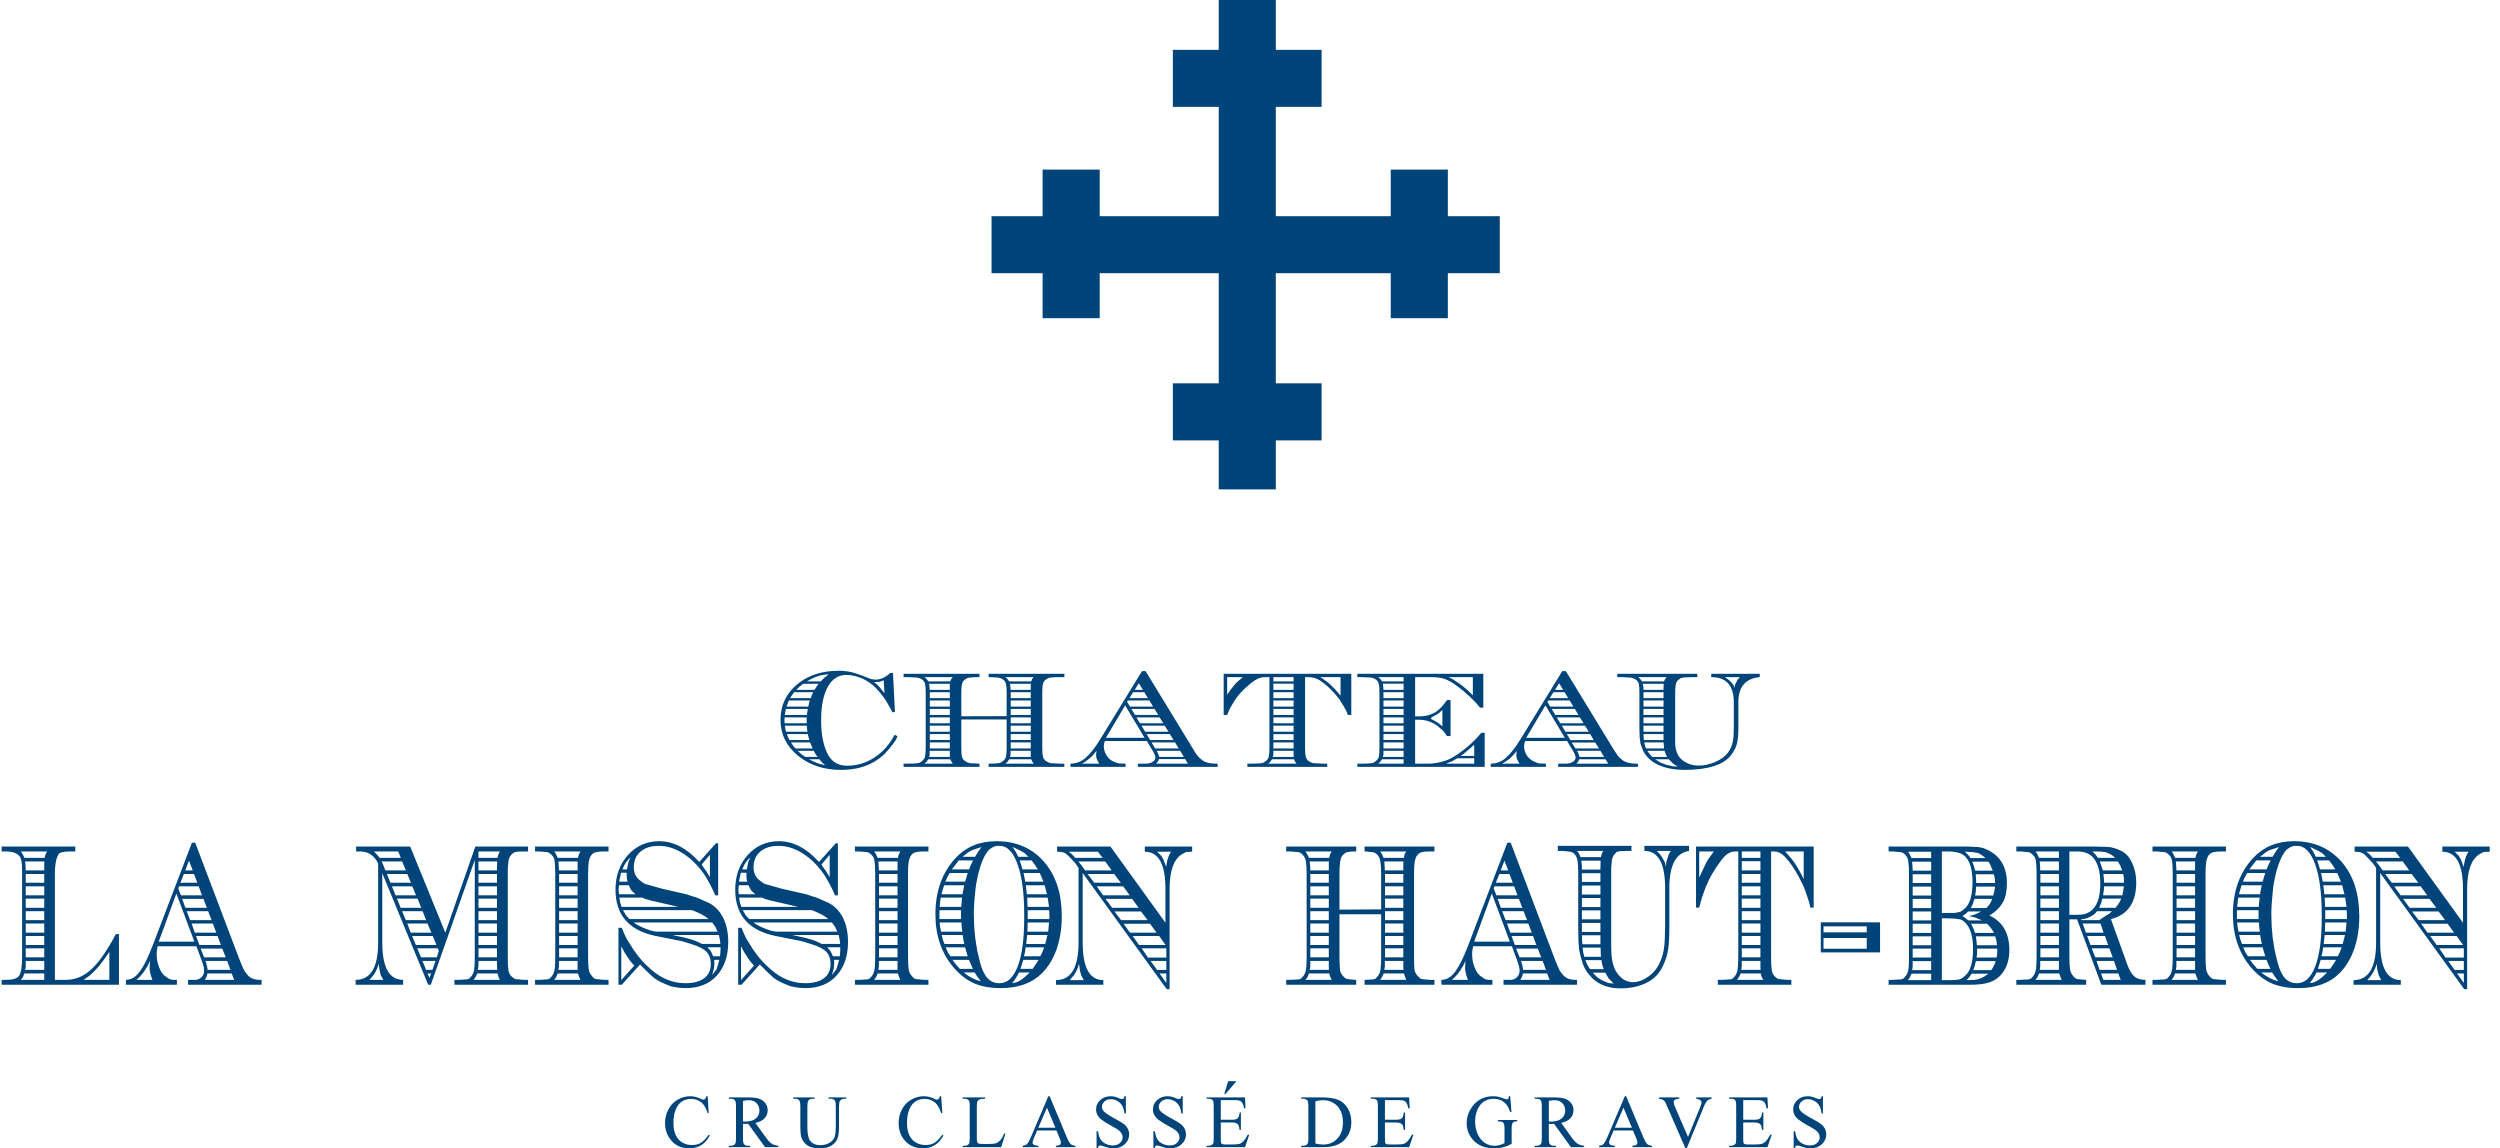 <?xml version="1.0" encoding="UTF-8"?>
<svg width="209px" height="96px" viewBox="0 0 209 96" version="1.1" xmlns="http://www.w3.org/2000/svg" xmlns:xlink="http://www.w3.org/1999/xlink">
    <title>components/logo/1</title>
    <g id="C---Mission" stroke="none" stroke-width="1" fill="none" fill-rule="evenodd">
        <g id="C.2.1---Mission---History" transform="translate(-579, -21)" fill="#00447A">
            <g id="//-HEADER" transform="translate(55.638, 21)">
                <g id="components/logo/1" transform="translate(523.5, 0)">
                    <path d="M117.418,71.181 L117.282,71.439 L117.226,71.717 L115.534,71.717 C115.445,71.489 115.348,71.31 115.24,71.181 L117.418,71.181 Z M115.634,80.822 L115.634,80.332 L117.18,80.332 L117.18,80.955 L117.197,81.083 L115.591,81.083 L115.634,80.822 Z M115.634,72.765 L115.618,72.381 L115.591,72.02 L117.197,72.02 L117.18,72.126 L117.18,72.765 L115.634,72.765 Z M115.648,73.796 L117.18,73.796 L117.18,73.066 L115.648,73.066 L115.648,73.796 Z M115.648,74.847 L117.18,74.847 L117.18,74.097 L115.648,74.097 L115.648,74.847 Z M115.648,75.894 L117.18,75.894 L117.18,75.125 L115.648,75.125 L115.648,75.894 Z M115.648,76.923 L117.18,76.923 L117.18,76.174 L115.648,76.174 L115.648,76.923 Z M115.648,77.973 L117.18,77.973 L117.18,77.205 L115.648,77.205 L115.648,77.973 Z M115.648,80.031 L117.18,80.031 L117.18,79.281 L115.648,79.281 L115.648,80.031 Z M115.648,79.001 L117.18,79.001 L117.18,78.25 L115.648,78.25 L115.648,79.001 Z M115.24,81.915 L115.401,81.683 L115.534,81.382 L117.226,81.382 L117.418,81.915 L115.24,81.915 Z M111.052,71.439 L110.981,71.717 L109.289,71.717 C109.218,71.532 109.123,71.351 108.994,71.181 L111.184,71.181 L111.052,71.439 Z M109.403,80.822 L109.403,80.332 L110.949,80.332 L110.949,80.955 L110.966,81.083 L109.347,81.083 L109.403,80.822 Z M109.403,72.765 L109.392,72.381 L109.347,72.02 L110.966,72.02 L110.949,72.126 L110.949,72.765 L109.403,72.765 Z M109.403,73.796 L110.949,73.796 L110.949,73.066 L109.403,73.066 L109.403,73.796 Z M109.403,74.847 L110.949,74.847 L110.949,74.097 L109.403,74.097 L109.403,74.847 Z M109.403,75.894 L110.949,75.894 L110.949,75.125 L109.403,75.125 L109.403,75.894 Z M109.403,76.923 L110.949,76.923 L110.949,76.174 L109.403,76.174 L109.403,76.923 Z M109.403,77.973 L110.949,77.973 L110.949,77.205 L109.403,77.205 L109.403,77.973 Z M109.403,80.031 L110.949,80.031 L110.949,79.281 L109.403,79.281 L109.403,80.031 Z M109.403,79.001 L110.949,79.001 L110.949,78.25 L109.403,78.25 L109.403,79.001 Z M108.994,81.915 L109.172,81.683 L109.289,81.382 L110.981,81.382 C111.027,81.552 111.099,81.731 111.184,81.915 L108.994,81.915 Z M113.942,71.181 L114.002,71.181 L114.671,71.245 C114.816,71.289 114.949,71.383 115.066,71.523 C115.153,71.627 115.219,71.8 115.265,72.048 C115.305,72.298 115.328,72.645 115.328,73.087 L115.328,76.023 L111.842,76.045 L111.842,73.087 L111.855,72.47 L111.898,72.038 C111.938,71.768 112.015,71.583 112.133,71.479 C112.241,71.351 112.361,71.272 112.494,71.236 C112.633,71.199 112.859,71.181 113.167,71.181 L113.242,71.181 L113.242,70.77 L107.388,70.77 L107.388,71.181 L107.77,71.181 L108.441,71.245 C108.598,71.289 108.723,71.383 108.82,71.523 C108.926,71.627 108.999,71.8 109.04,72.048 C109.078,72.298 109.098,72.645 109.098,73.087 L109.098,80.008 C109.098,80.253 109.094,80.447 109.084,80.601 C109.074,80.748 109.057,80.916 109.04,81.102 C108.999,81.301 108.92,81.473 108.807,81.617 L108.628,81.812 C108.543,81.852 108.472,81.878 108.412,81.878 L107.77,81.915 L107.388,81.915 L107.388,82.326 L113.242,82.326 L113.242,81.915 L113.167,81.915 L112.482,81.852 C112.357,81.812 112.232,81.715 112.112,81.562 C111.99,81.414 111.919,81.277 111.898,81.146 C111.877,81.017 111.866,80.814 111.855,80.533 C111.843,80.257 111.842,80.084 111.842,80.008 L111.842,76.431 L115.328,76.431 L115.328,80.008 C115.328,80.253 115.322,80.447 115.314,80.601 C115.305,80.748 115.291,80.916 115.269,81.102 C115.23,81.301 115.153,81.473 115.036,81.617 L114.861,81.812 C114.753,81.852 114.684,81.878 114.642,81.878 L114.002,81.915 L113.942,81.915 L113.942,82.326 L119.781,82.326 L119.781,81.915 L119.4,81.915 L118.713,81.852 C118.619,81.822 118.501,81.731 118.363,81.574 C118.228,81.417 118.142,81.252 118.114,81.07 C118.089,80.893 118.075,80.539 118.075,80.008 L118.075,73.087 L118.089,72.47 L118.132,72.038 C118.188,71.754 118.266,71.568 118.363,71.479 C118.47,71.339 118.595,71.26 118.743,71.245 C118.861,71.203 119.08,71.181 119.4,71.181 L119.781,71.181 L119.781,70.77 L113.942,70.77 L113.942,71.181 Z M60.1,79.281 L60.087,79.603 L60.058,79.945 L59.485,79.945 C59.373,79.676 59.288,79.509 59.241,79.454 L59.006,79.193 L60.1,79.193 L60.1,79.281 Z M59.879,80.678 L59.766,81.039 L59.401,81.512 L59.546,80.976 L59.587,80.546 L59.573,80.246 L60,80.246 L59.879,80.678 Z M58.553,78.915 C58.068,78.645 57.435,78.438 56.657,78.293 L56.072,78.165 L59.956,78.165 L60.042,78.531 L60.087,78.915 L58.553,78.915 Z M54.614,77.867 C54.427,77.838 54.278,77.804 54.155,77.758 C54.034,77.718 53.892,77.662 53.731,77.598 C53.571,77.536 53.435,77.476 53.323,77.417 C53.209,77.359 53.106,77.305 53.009,77.242 L52.834,77.116 L59.401,77.116 L59.663,77.481 L59.853,77.888 L54.73,77.888 L54.614,77.867 Z M52.191,76.515 L51.946,76.089 L57.721,76.089 C57.876,76.145 58.03,76.211 58.182,76.282 C58.331,76.351 58.435,76.405 58.494,76.43 C58.698,76.53 58.905,76.668 59.108,76.836 L52.483,76.836 L52.191,76.515 Z M51.712,75.467 L51.639,75.038 L53.535,75.038 C53.769,75.154 54.157,75.267 54.701,75.381 L56.569,75.813 L51.829,75.813 L51.712,75.467 Z M51.577,74.373 L51.609,74.007 L52.426,74.007 C52.503,74.181 52.581,74.331 52.661,74.458 L52.994,74.76 L51.609,74.76 L51.577,74.373 Z M51.725,73.241 L51.783,72.959 L52.252,72.959 L52.252,73.131 C52.252,73.276 52.258,73.384 52.274,73.464 C52.285,73.543 52.303,73.627 52.325,73.708 L51.622,73.708 L51.725,73.241 Z M52.062,72.318 C52.101,72.248 52.143,72.17 52.191,72.1 C52.308,71.933 52.441,71.795 52.583,71.694 L52.426,71.995 L52.381,72.166 L52.279,72.681 L51.903,72.681 C51.969,72.511 52.02,72.389 52.062,72.318 L52.062,72.318 Z M51.8,81.937 L51.8,79.107 L52.062,79.603 L52.279,79.945 L52.543,80.331 L52.761,80.585 L52.886,80.726 L51.8,81.937 Z M59.21,71.459 L59.21,73.325 L58.905,72.832 L58.628,72.446 L58.529,72.265 L59.21,71.459 Z M59.136,75.492 L58.176,75.061 C58.018,75.016 57.834,74.959 57.628,74.889 C57.418,74.817 57.293,74.776 57.253,74.76 L55.256,74.309 L54.104,73.983 C53.938,73.947 53.82,73.904 53.75,73.872 C53.675,73.836 53.563,73.762 53.417,73.645 C53.042,73.387 52.848,73.009 52.848,72.511 C52.848,71.95 53.034,71.514 53.41,71.194 C53.784,70.872 54.292,70.713 54.936,70.713 C55.627,70.713 56.307,70.926 56.97,71.351 C57.639,71.783 58.225,72.36 58.731,73.087 C59.072,73.612 59.378,74.202 59.663,74.847 L59.899,74.847 L59.899,70.498 L59.722,70.498 L58.322,72.061 C57.27,70.903 56.153,70.325 54.965,70.325 C53.924,70.325 53.059,70.713 52.36,71.479 C51.665,72.252 51.318,73.22 51.318,74.373 C51.318,76.474 52.414,77.758 54.614,78.232 L56.861,78.68 L57.505,78.874 L58.143,79.088 L58.494,79.257 L58.802,79.454 C59.123,79.711 59.285,80.087 59.285,80.585 C59.285,81.101 59.1,81.5 58.737,81.774 C58.37,82.055 57.847,82.196 57.168,82.196 C56.658,82.196 56.174,82.106 55.709,81.925 C55.242,81.748 54.788,81.472 54.349,81.101 C54.012,80.804 53.744,80.546 53.548,80.331 C53.293,80.046 53.059,79.738 52.834,79.41 L52.265,78.511 C52.145,78.293 52.004,77.98 51.843,77.566 L51.566,77.566 L51.566,82.325 L51.843,82.325 L53.374,80.629 L53.475,80.742 C53.523,80.781 53.717,80.976 54.061,81.315 C54.284,81.53 54.427,81.665 54.498,81.723 C54.567,81.78 54.697,81.869 54.892,81.982 C55.084,82.096 55.294,82.196 55.517,82.281 L55.94,82.451 L56.275,82.519 L56.673,82.581 L57.198,82.605 C58.296,82.605 59.162,82.252 59.793,81.552 C60.426,80.852 60.742,79.916 60.742,78.746 C60.742,77.973 60.602,77.305 60.325,76.741 C60.047,76.176 59.654,75.76 59.136,75.492 L59.136,75.492 Z M175.706,81.915 L175.503,81.382 L176.95,81.382 L177.153,81.915 L175.706,81.915 Z M175.127,80.332 L176.585,80.332 L176.848,81.083 L175.387,81.083 L175.127,80.332 Z M174.73,79.281 L176.205,79.281 L176.483,80.031 L175.024,80.031 L174.73,79.281 Z M174.351,78.25 L175.839,78.25 L176.102,79.001 L174.629,79.001 L174.351,78.25 Z M173.968,77.205 L175.464,77.205 L175.722,77.973 L174.249,77.973 L173.968,77.205 Z M173.84,76.858 L174.323,76.773 L174.671,76.605 L174.949,76.431 L175.183,76.174 L176.422,76.174 L176.193,76.388 L175.969,76.515 L175.357,76.923 L173.855,76.923 L173.84,76.858 Z M172.862,76.475 L172.862,71.181 L173.506,71.181 C174.106,71.181 174.554,71.351 174.85,71.695 C175.247,72.153 175.447,72.865 175.447,73.841 C175.447,75.595 174.832,76.475 173.607,76.475 L172.862,76.475 Z M175.241,71.181 L175.593,71.203 L175.899,71.245 L176.176,71.351 L176.468,71.523 L176.687,71.717 L175.258,71.717 L175.039,71.437 L174.79,71.181 L175.241,71.181 Z M177.125,72.381 L177.27,72.765 L175.664,72.765 L175.564,72.468 L175.404,72.02 L176.918,72.02 L177.125,72.381 Z M177.416,73.347 L177.43,73.796 L175.766,73.796 L175.738,73.387 L175.706,73.066 L177.356,73.066 L177.416,73.347 Z M177.356,74.523 L177.295,74.847 L175.681,74.847 L175.738,74.458 L175.766,74.097 L177.416,74.097 L177.356,74.523 Z M176.984,75.532 C176.901,75.661 176.812,75.783 176.716,75.894 L175.357,75.894 L175.518,75.492 L175.621,75.125 L177.195,75.125 C177.139,75.268 177.068,75.405 176.984,75.532 L176.984,75.532 Z M170.033,81.915 L170.193,81.682 C170.21,81.666 170.257,81.566 170.325,81.382 L172.017,81.382 C172.066,81.552 172.134,81.731 172.221,81.915 L170.033,81.915 Z M170.425,72.765 L170.411,72.381 L170.383,72.02 L171.989,72.02 L171.989,72.765 L170.425,72.765 Z M170.439,73.796 L171.989,73.796 L171.989,73.066 L170.439,73.066 L170.439,73.796 Z M170.439,74.847 L171.989,74.847 L171.989,74.097 L170.439,74.097 L170.439,74.847 Z M170.439,75.894 L171.989,75.894 L171.989,75.125 L170.439,75.125 L170.439,75.894 Z M170.439,76.923 L171.989,76.923 L171.989,76.174 L170.439,76.174 L170.439,76.923 Z M170.439,77.973 L171.989,77.973 L171.989,77.205 L170.439,77.205 L170.439,77.973 Z M170.439,79.001 L171.989,79.001 L171.989,78.25 L170.439,78.25 L170.439,79.001 Z M171.989,80.332 L171.989,81.083 L170.383,81.083 L170.425,80.822 L170.425,80.332 L171.989,80.332 Z M170.439,80.031 L171.989,80.031 L171.989,79.281 L170.439,79.281 L170.439,80.031 Z M170.033,71.181 L171.989,71.181 L171.989,71.717 L170.325,71.717 C170.237,71.489 170.139,71.31 170.033,71.181 L170.033,71.181 Z M177.678,80.567 L176.335,76.836 C177.745,76.481 178.451,75.46 178.451,73.774 C178.451,73.172 178.339,72.64 178.116,72.166 C177.911,71.695 177.619,71.358 177.242,71.16 C177.028,71.045 176.81,70.957 176.591,70.894 C176.374,70.828 176.155,70.796 175.942,70.796 L174.906,70.77 L168.427,70.77 L168.427,71.181 L168.793,71.181 L169.479,71.245 C169.535,71.26 169.602,71.29 169.668,71.341 C169.735,71.39 169.81,71.464 169.893,71.558 C169.977,71.65 170.03,71.772 170.054,71.933 C170.079,72.09 170.097,72.256 170.105,72.436 C170.114,72.614 170.122,72.832 170.122,73.087 L170.122,80.008 C170.122,80.523 170.097,80.886 170.054,81.102 C170.01,81.315 169.937,81.49 169.827,81.617 L169.653,81.812 C169.545,81.852 169.473,81.878 169.433,81.878 L168.793,81.915 L168.427,81.915 L168.427,82.326 L174.264,82.326 L174.264,81.915 L174.207,81.915 L173.506,81.852 C173.389,81.812 173.272,81.715 173.154,81.562 C173.04,81.414 172.961,81.254 172.92,81.083 C172.883,80.793 172.862,80.438 172.862,80.008 L172.862,76.858 L173.506,76.858 L175.533,82.326 L179.224,82.326 L179.224,81.915 C178.813,81.915 178.499,81.817 178.276,81.617 C178.054,81.417 177.854,81.068 177.678,80.567 L177.678,80.567 Z M102.211,91.451 L102.321,91.451 L103.229,90.388 L102.54,90.388 L102.211,91.451 Z M96.434,62.57 L96.131,62.065 L98.095,62.065 L98.4,62.57 L96.434,62.57 Z M95.714,61.369 L97.663,61.369 L97.969,61.867 L96.018,61.867 L95.714,61.369 Z M95.293,60.667 L97.23,60.667 L97.551,61.172 L95.596,61.172 L95.293,60.667 Z M92.318,61.682 L93.926,58.968 L95.547,61.682 L92.318,61.682 Z M94.152,58.561 L95.954,58.561 L96.257,59.07 L94.331,59.07 L94.09,58.688 L94.152,58.561 Z M94.597,57.867 L95.523,57.867 L95.827,58.365 L94.279,58.365 L94.597,57.867 Z M95.066,57.117 L95.407,57.672 L94.725,57.672 L95.066,57.117 Z M96.688,59.766 L94.747,59.766 L94.444,59.267 L96.383,59.267 L96.688,59.766 Z M97.119,60.467 L95.168,60.467 L94.863,59.972 L96.802,59.972 L97.119,60.467 Z M98.828,63.277 L96.765,63.277 C96.74,63.141 96.688,62.998 96.614,62.861 L96.559,62.767 L98.525,62.767 L98.828,63.277 Z M99.171,63.841 L96.508,63.841 C96.64,63.728 96.714,63.6 96.74,63.46 L98.943,63.46 L99.171,63.841 Z M90.301,63.841 L90.555,63.705 L90.871,63.46 L91.087,63.277 L91.216,63.15 L91.301,63.044 L91.532,62.767 L91.495,63.104 L91.506,63.277 L91.555,63.46 L91.747,63.841 L90.301,63.841 Z M96.214,63.697 C96.053,63.795 95.862,63.841 95.635,63.841 L94.991,63.841 L94.991,64.111 L101.655,64.111 L101.655,63.841 L101.479,63.841 C100.987,63.841 100.621,63.746 100.376,63.553 C100.293,63.492 100.211,63.43 100.147,63.363 C100.081,63.297 100.022,63.234 99.968,63.172 C99.921,63.11 99.869,63.041 99.818,62.964 C99.744,62.851 99.67,62.733 99.607,62.618 L95.635,56.109 L95.333,56.109 L91.824,61.832 C91.402,62.519 91,63.024 90.623,63.352 C90.25,63.68 89.826,63.841 89.352,63.841 L89.352,64.111 L93.961,64.111 L93.961,63.841 L93.595,63.83 C93.461,63.83 93.347,63.816 93.253,63.786 L92.988,63.681 C92.735,63.583 92.528,63.406 92.374,63.158 C92.219,62.903 92.139,62.645 92.139,62.372 C92.139,62.243 92.169,62.102 92.226,61.948 L95.74,61.948 L96.298,62.884 C96.396,63.065 96.45,63.199 96.45,63.301 C96.45,63.469 96.371,63.604 96.214,63.697 L96.214,63.697 Z M58.433,95.554 C58.226,95.668 57.988,95.725 57.72,95.725 C57.406,95.725 57.13,95.652 56.886,95.503 C56.642,95.361 56.465,95.147 56.344,94.871 C56.22,94.595 56.161,94.269 56.161,93.89 C56.161,93.439 56.224,93.053 56.356,92.747 C56.483,92.439 56.657,92.218 56.881,92.078 C57.101,91.936 57.352,91.869 57.626,91.869 C57.96,91.869 58.241,91.962 58.476,92.145 C58.71,92.332 58.893,92.639 59.022,93.059 L59.111,93.059 L59.022,91.645 L58.911,91.645 C58.889,91.745 58.853,91.822 58.799,91.876 C58.757,91.917 58.71,91.935 58.656,91.935 C58.617,91.935 58.556,91.913 58.469,91.869 C58.175,91.723 57.879,91.645 57.577,91.645 C57.192,91.645 56.836,91.74 56.51,91.935 C56.184,92.123 55.926,92.396 55.743,92.741 C55.555,93.091 55.46,93.471 55.46,93.886 C55.46,94.401 55.602,94.851 55.886,95.23 C56.263,95.739 56.794,95.998 57.485,95.998 C57.87,95.998 58.201,95.909 58.482,95.739 C58.757,95.57 59.001,95.295 59.207,94.927 L59.111,94.863 C58.865,95.21 58.641,95.437 58.433,95.554 L58.433,95.554 Z M48.385,71.181 L48.254,71.439 L48.179,71.717 L46.487,71.717 C46.398,71.489 46.301,71.31 46.193,71.181 L48.385,71.181 Z M46.589,80.822 L46.589,80.332 L48.15,80.332 L48.15,81.083 L46.548,81.083 L46.589,80.822 Z M46.589,72.765 L46.572,72.381 L46.548,72.02 L48.15,72.02 L48.15,72.765 L46.589,72.765 Z M46.604,73.796 L48.15,73.796 L48.15,73.066 L46.604,73.066 L46.604,73.796 Z M46.604,74.847 L48.15,74.847 L48.15,74.097 L46.604,74.097 L46.604,74.847 Z M46.604,75.894 L48.15,75.894 L48.15,75.125 L46.604,75.125 L46.604,75.894 Z M46.604,76.923 L48.15,76.923 L48.15,76.174 L46.604,76.174 L46.604,76.923 Z M46.604,77.973 L48.15,77.973 L48.15,77.205 L46.604,77.205 L46.604,77.973 Z M46.604,80.031 L48.15,80.031 L48.15,79.281 L46.604,79.281 L46.604,80.031 Z M46.604,79.001 L48.15,79.001 L48.15,78.25 L46.604,78.25 L46.604,79.001 Z M46.193,81.915 L46.355,81.683 C46.373,81.666 46.422,81.566 46.487,81.382 L48.179,81.382 C48.228,81.552 48.296,81.731 48.385,81.915 L46.193,81.915 Z M44.592,71.181 L44.955,71.181 L45.642,71.245 C45.7,71.26 45.765,71.29 45.832,71.341 C45.899,71.39 45.971,71.464 46.057,71.558 C46.138,71.65 46.193,71.772 46.218,71.935 C46.242,72.09 46.259,72.256 46.267,72.436 C46.278,72.614 46.282,72.833 46.282,73.087 L46.282,80.008 C46.282,80.523 46.261,80.887 46.218,81.102 C46.172,81.316 46.098,81.49 45.99,81.617 L45.815,81.812 C45.709,81.852 45.635,81.878 45.598,81.878 L44.955,81.915 L44.592,81.915 L44.592,82.326 L50.735,82.326 L50.735,81.915 L50.365,81.915 L49.668,81.852 C49.55,81.812 49.434,81.715 49.317,81.562 C49.199,81.414 49.122,81.254 49.082,81.083 C49.046,80.793 49.027,80.438 49.027,80.008 L49.027,73.087 L49.039,72.47 L49.082,72.038 C49.142,71.754 49.226,71.552 49.339,71.439 C49.447,71.326 49.571,71.26 49.695,71.245 C49.83,71.203 50.058,71.181 50.365,71.181 L50.735,71.181 L50.735,70.77 L44.592,70.77 L44.592,71.181 Z M105.887,63.841 L106.065,63.681 L106.207,63.472 L108.042,63.472 L108.121,63.669 L108.257,63.841 L105.887,63.841 Z M106.317,63.069 L106.317,62.766 L108.006,62.766 L108.006,63.184 L108.013,63.277 L106.264,63.277 L106.317,63.069 Z M106.317,62.57 L108.005,62.57 L108.005,62.065 L106.317,62.065 L106.317,62.57 Z M106.317,61.867 L108.005,61.867 L108.005,61.371 L106.317,61.371 L106.317,61.867 Z M106.317,61.172 L108.005,61.172 L108.005,60.667 L106.317,60.667 L106.317,61.172 Z M106.317,60.466 L108.005,60.466 L108.005,59.972 L106.317,59.972 L106.317,60.466 Z M106.317,59.774 L108.005,59.774 L108.005,59.267 L106.317,59.267 L106.317,59.774 Z M106.317,59.07 L108.005,59.07 L108.005,58.561 L106.317,58.561 L106.317,59.07 Z M106.317,58.365 L108.005,58.365 L108.005,57.867 L106.317,57.867 L106.317,58.365 Z M106.317,57.672 L108.005,57.672 L108.005,57.152 L106.317,57.152 L106.317,57.672 Z M106.317,56.966 L108.005,56.966 L108.005,56.608 L106.317,56.608 L106.317,56.966 Z M103.516,56.818 L103.254,57.044 L103.076,57.243 C102.903,57.454 102.788,57.602 102.718,57.693 C102.653,57.788 102.56,57.913 102.453,58.075 L102.453,56.608 L103.768,56.608 L103.516,56.818 Z M111.932,56.608 L111.932,58.155 C111.687,57.849 111.409,57.545 111.095,57.243 L110.866,57.044 L110.487,56.77 L110.233,56.608 L111.932,56.608 Z M109.195,56.608 C109.588,56.608 109.93,56.701 110.207,56.885 C110.629,57.163 111.054,57.541 111.476,58.019 L111.842,58.467 L112.122,58.92 C112.213,59.067 112.299,59.214 112.377,59.363 C112.451,59.515 112.505,59.648 112.54,59.766 L112.831,59.766 L112.831,56.328 L102.161,56.328 L102.161,59.766 L102.453,59.766 L102.694,59.208 L102.925,58.819 C103.115,58.477 103.35,58.162 103.622,57.867 C103.844,57.623 104.144,57.356 104.496,57.069 C104.73,56.892 104.912,56.779 105.038,56.728 C105.165,56.678 105.241,56.651 105.269,56.649 C105.294,56.644 105.342,56.635 105.42,56.62 L105.789,56.608 L105.988,56.608 L105.988,62.547 C105.988,62.862 105.966,63.11 105.925,63.29 C105.874,63.433 105.792,63.55 105.672,63.634 L105.473,63.764 C105.473,63.764 105.447,63.77 105.409,63.785 C105.364,63.801 105.307,63.808 105.241,63.808 C105.123,63.83 104.89,63.841 104.547,63.841 L104.144,63.841 L104.144,64.111 L110.819,64.111 L110.819,63.841 L110.41,63.841 L109.663,63.799 C109.495,63.761 109.359,63.697 109.252,63.616 C109.147,63.536 109.071,63.419 109.029,63.266 C108.986,63.11 108.966,62.871 108.966,62.547 L108.966,56.608 L109.195,56.608 Z M117.511,95.431 C117.41,95.526 117.314,95.593 117.205,95.627 C117.098,95.658 116.926,95.675 116.691,95.675 L115.988,95.675 C115.87,95.675 115.797,95.662 115.749,95.638 C115.713,95.616 115.681,95.581 115.668,95.547 C115.651,95.503 115.641,95.392 115.641,95.21 L115.641,93.839 L116.557,93.839 C116.73,93.839 116.86,93.859 116.943,93.899 C117.028,93.938 117.091,93.997 117.126,94.068 C117.154,94.122 117.185,94.254 117.211,94.456 L117.326,94.456 L117.326,93.009 L117.211,93.009 C117.199,93.248 117.14,93.409 117.034,93.505 C116.951,93.577 116.793,93.61 116.557,93.61 L115.641,93.61 L115.641,91.97 L116.786,91.97 C116.99,91.97 117.132,91.982 117.216,92.014 C117.323,92.056 117.395,92.122 117.449,92.202 C117.499,92.285 117.548,92.434 117.593,92.654 L117.714,92.654 L117.665,91.742 L114.455,91.742 L114.455,91.853 L114.607,91.853 C114.775,91.853 114.903,91.898 114.973,91.979 C115.024,92.041 115.052,92.202 115.052,92.464 L115.052,95.168 C115.052,95.372 115.04,95.503 115.019,95.571 C114.993,95.634 114.946,95.683 114.883,95.714 C114.799,95.764 114.704,95.788 114.607,95.788 L114.455,95.788 L114.455,95.902 L117.665,95.902 L118.025,94.858 L117.901,94.858 C117.769,95.111 117.638,95.303 117.511,95.431 L117.511,95.431 Z M111.664,95.184 C111.349,95.517 110.958,95.685 110.481,95.685 C110.303,95.685 110.09,95.658 109.829,95.598 L109.829,92.064 C110.066,92.002 110.274,91.975 110.458,91.975 C110.945,91.975 111.349,92.144 111.664,92.468 C111.975,92.804 112.131,93.255 112.131,93.831 C112.131,94.4 111.975,94.852 111.664,95.184 L111.664,95.184 Z M111.752,91.951 C111.43,91.813 110.958,91.742 110.335,91.742 L108.64,91.742 L108.64,91.853 L108.797,91.853 C108.955,91.853 109.074,91.902 109.155,91.99 C109.211,92.055 109.24,92.218 109.24,92.478 L109.24,95.164 C109.24,95.398 109.218,95.554 109.174,95.617 C109.098,95.73 108.974,95.788 108.797,95.788 L108.64,95.788 L108.64,95.902 L110.498,95.902 C111.31,95.902 111.913,95.683 112.304,95.249 C112.658,94.863 112.833,94.378 112.833,93.803 C112.833,93.369 112.732,92.989 112.539,92.662 C112.342,92.331 112.079,92.094 111.752,91.951 L111.752,91.951 Z M103.789,95.432 C103.692,95.526 103.592,95.594 103.484,95.627 C103.378,95.658 103.205,95.675 102.971,95.675 L102.265,95.675 C102.148,95.675 102.071,95.662 102.031,95.638 C101.991,95.617 101.961,95.582 101.942,95.547 C101.928,95.503 101.92,95.392 101.92,95.211 L101.92,93.839 L102.834,93.839 C103.009,93.839 103.138,93.859 103.223,93.901 C103.307,93.938 103.366,93.997 103.403,94.068 C103.433,94.123 103.46,94.254 103.49,94.456 L103.6,94.456 L103.6,93.009 L103.49,93.009 C103.478,93.248 103.417,93.411 103.311,93.505 C103.229,93.577 103.071,93.611 102.834,93.611 L101.92,93.611 L101.92,91.97 L103.063,91.97 C103.27,91.97 103.415,91.982 103.495,92.014 C103.598,92.056 103.673,92.122 103.726,92.203 C103.778,92.285 103.828,92.436 103.869,92.654 L103.986,92.654 L103.945,91.742 L100.733,91.742 L100.733,91.853 L100.882,91.853 C101.057,91.853 101.177,91.898 101.248,91.98 C101.309,92.042 101.328,92.203 101.328,92.465 L101.328,95.17 C101.328,95.372 101.317,95.503 101.296,95.572 C101.267,95.634 101.232,95.683 101.163,95.716 C101.075,95.764 100.979,95.788 100.882,95.788 L100.733,95.788 L100.733,95.902 L103.945,95.902 L104.301,94.858 L104.178,94.858 C104.044,95.111 103.918,95.305 103.789,95.432 L103.789,95.432 Z M183.603,71.181 L183.471,71.439 L183.397,71.717 L181.705,71.717 C181.617,71.489 181.519,71.31 181.41,71.181 L183.603,71.181 Z M181.808,80.822 L181.808,80.332 L183.371,80.332 L183.371,81.083 L181.763,81.083 L181.808,80.822 Z M181.808,72.765 L181.792,72.381 L181.763,72.02 L183.371,72.02 L183.371,72.765 L181.808,72.765 Z M181.823,73.796 L183.371,73.796 L183.371,73.066 L181.823,73.066 L181.823,73.796 Z M181.823,74.847 L183.371,74.847 L183.371,74.097 L181.823,74.097 L181.823,74.847 Z M181.823,75.894 L183.371,75.894 L183.371,75.125 L181.823,75.125 L181.823,75.894 Z M181.823,76.923 L183.371,76.923 L183.371,76.174 L181.823,76.174 L181.823,76.923 Z M181.823,77.973 L183.371,77.973 L183.371,77.205 L181.823,77.205 L181.823,77.973 Z M181.823,80.031 L183.371,80.031 L183.371,79.281 L181.823,79.281 L181.823,80.031 Z M181.823,79.001 L183.371,79.001 L183.371,78.25 L181.823,78.25 L181.823,79.001 Z M181.41,81.915 L181.573,81.683 C181.594,81.666 181.637,81.566 181.705,81.382 L183.397,81.382 C183.446,81.552 183.515,81.731 183.603,81.915 L181.41,81.915 Z M179.811,71.181 L180.175,71.181 L180.857,71.245 C180.917,71.26 180.982,71.29 181.048,71.341 C181.116,71.39 181.194,71.464 181.273,71.558 C181.357,71.65 181.41,71.772 181.435,71.935 C181.459,72.09 181.477,72.256 181.486,72.436 C181.497,72.614 181.503,72.833 181.503,73.087 L181.503,80.008 C181.503,80.523 181.477,80.887 181.435,81.102 C181.39,81.316 181.317,81.49 181.209,81.617 L181.033,81.812 C180.929,81.852 180.855,81.878 180.813,81.878 L180.175,81.915 L179.811,81.915 L179.811,82.326 L185.95,82.326 L185.95,81.915 L185.587,81.915 L184.887,81.852 C184.77,81.812 184.655,81.715 184.534,81.562 C184.418,81.414 184.345,81.254 184.303,81.083 C184.263,80.793 184.246,80.438 184.246,80.008 L184.246,73.087 L184.258,72.47 L184.303,72.038 C184.36,71.754 184.446,71.552 184.557,71.439 C184.667,71.326 184.789,71.26 184.915,71.245 C185.053,71.203 185.272,71.181 185.587,71.181 L185.95,71.181 L185.95,70.77 L179.811,70.77 L179.811,71.181 Z M69.133,91.853 L69.288,91.853 C69.448,91.853 69.565,91.902 69.644,91.99 C69.702,92.055 69.733,92.218 69.733,92.478 L69.733,94.162 C69.733,94.603 69.69,94.916 69.612,95.104 C69.536,95.288 69.387,95.438 69.172,95.56 C68.957,95.677 68.712,95.735 68.443,95.735 C68.229,95.735 68.047,95.7 67.903,95.623 C67.76,95.55 67.644,95.451 67.566,95.335 C67.49,95.216 67.436,95.053 67.404,94.845 C67.376,94.637 67.358,94.454 67.358,94.292 L67.358,92.478 C67.358,92.245 67.386,92.09 67.438,92.017 C67.511,91.912 67.632,91.853 67.807,91.853 L67.966,91.853 L67.966,91.742 L66.166,91.742 L66.166,91.853 L66.324,91.853 C66.482,91.853 66.595,91.896 66.664,91.975 C66.738,92.055 66.771,92.22 66.771,92.478 L66.771,94.105 C66.771,94.607 66.803,94.946 66.87,95.13 C66.97,95.393 67.138,95.605 67.373,95.764 C67.609,95.919 67.952,96 68.404,96 C68.822,96 69.152,95.916 69.396,95.752 C69.637,95.585 69.801,95.391 69.881,95.161 C69.965,94.93 70.005,94.608 70.005,94.191 L70.005,92.501 C70.005,92.273 70.03,92.122 70.072,92.06 C70.16,91.924 70.285,91.853 70.449,91.853 L70.606,91.853 L70.606,91.742 L69.133,91.742 L69.133,91.853 Z M115.261,63.681 L115.401,63.472 L117.203,63.472 L117.203,63.841 L115.084,63.841 L115.261,63.681 Z M115.084,56.608 L117.203,56.608 L117.203,56.966 L115.401,56.966 C115.319,56.821 115.21,56.701 115.084,56.608 L115.084,56.608 Z M117.203,57.672 L115.519,57.672 L115.505,57.416 L115.465,57.152 L117.203,57.152 L117.203,57.672 Z M115.519,58.365 L117.203,58.365 L117.203,57.867 L115.519,57.867 L115.519,58.365 Z M115.519,59.07 L117.203,59.07 L117.203,58.561 L115.519,58.561 L115.519,59.07 Z M115.519,59.774 L117.203,59.774 L117.203,59.267 L115.519,59.267 L115.519,59.774 Z M115.519,60.466 L117.203,60.466 L117.203,59.972 L115.519,59.972 L115.519,60.466 Z M115.519,61.172 L117.203,61.172 L117.203,60.667 L115.519,60.667 L115.519,61.172 Z M115.519,61.865 L117.203,61.865 L117.203,61.369 L115.519,61.369 L115.519,61.865 Z M115.519,62.57 L117.203,62.57 L117.203,62.065 L115.519,62.065 L115.519,62.57 Z M117.203,63.277 L115.465,63.277 L115.519,63.104 L115.519,62.766 L117.203,62.766 L117.203,63.277 Z M122.992,56.608 L122.992,58.133 C122.924,58.066 122.824,57.964 122.692,57.833 C122.561,57.7 122.441,57.595 122.333,57.51 L121.992,57.243 L121.711,57.044 L121.346,56.806 L120.967,56.608 L122.992,56.608 Z M119.518,59.985 L119.938,59.751 C120.058,59.681 120.149,59.621 120.217,59.563 C120.243,59.546 120.318,59.472 120.446,59.346 L120.446,60.723 L120.243,60.551 L119.938,60.34 L119.501,60.106 L119.518,59.985 Z M121.333,63.6 L121.687,63.392 L123.106,63.392 L123.106,63.841 L120.761,63.841 L121.333,63.6 Z M122.259,62.989 C122.411,62.862 122.566,62.736 122.723,62.601 C122.887,62.463 123.013,62.353 123.106,62.262 L123.106,63.194 L121.979,63.194 L122.259,62.989 Z M115.124,63.29 C115.073,63.433 114.988,63.55 114.871,63.634 L114.682,63.764 C114.67,63.764 114.647,63.77 114.605,63.785 C114.562,63.801 114.507,63.808 114.442,63.808 C114.321,63.83 114.088,63.841 113.746,63.841 L113.338,63.841 L113.338,64.111 L123.981,64.111 L123.981,61.256 L123.701,61.266 C123.144,61.936 122.516,62.508 121.815,62.989 C121.406,63.273 121.073,63.46 120.812,63.553 C120.613,63.624 120.444,63.675 120.318,63.709 C120.192,63.746 120.02,63.771 119.812,63.799 L119.468,63.841 L118.166,63.841 L118.166,60.168 L118.494,60.168 C118.924,60.168 119.329,60.272 119.712,60.479 C119.803,60.526 119.874,60.563 119.918,60.596 C119.967,60.628 120.023,60.675 120.088,60.736 L120.446,61.035 L120.646,61.266 L120.827,61.533 L121.128,61.533 L121.128,58.526 L120.827,58.526 C120.496,59.025 120.147,59.383 119.781,59.585 C119.414,59.79 118.985,59.892 118.494,59.892 L118.166,59.892 L118.166,56.608 L119.497,56.608 C119.956,56.608 120.333,56.656 120.616,56.752 C120.9,56.848 121.227,57.029 121.598,57.297 C121.969,57.562 122.329,57.857 122.682,58.188 C123.032,58.512 123.339,58.839 123.598,59.162 L123.868,59.162 L123.868,56.328 L113.338,56.328 L113.338,56.608 L113.746,56.608 L114.476,56.644 C114.64,56.674 114.777,56.732 114.897,56.818 C115.013,56.902 115.09,57.02 115.131,57.173 C115.168,57.328 115.186,57.569 115.186,57.891 L115.186,62.547 C115.186,62.862 115.168,63.11 115.124,63.29 L115.124,63.29 Z M62.148,93.764 C62.129,93.764 62.107,93.763 62.079,93.763 L61.974,93.763 L61.974,92.032 C62.177,91.994 62.335,91.975 62.456,91.975 C62.727,91.975 62.944,92.054 63.105,92.22 C63.27,92.381 63.349,92.591 63.349,92.851 C63.349,93.116 63.248,93.335 63.045,93.508 C62.845,93.681 62.545,93.764 62.148,93.764 L62.148,93.764 Z M63.872,95.069 L63.013,93.875 C63.362,93.801 63.624,93.665 63.789,93.477 C63.957,93.29 64.04,93.069 64.04,92.81 C64.04,92.571 63.964,92.365 63.821,92.194 C63.675,92.019 63.495,91.904 63.285,91.84 C63.074,91.774 62.75,91.74 62.307,91.74 L60.792,91.74 L60.792,91.853 L60.947,91.853 C61.103,91.853 61.224,91.901 61.305,91.99 C61.362,92.054 61.391,92.217 61.391,92.478 L61.391,95.164 C61.391,95.399 61.37,95.554 61.328,95.616 C61.249,95.728 61.127,95.787 60.947,95.787 L60.792,95.787 L60.792,95.9 L62.576,95.9 L62.576,95.787 L62.412,95.787 C62.256,95.787 62.138,95.743 62.062,95.652 C62.006,95.592 61.974,95.426 61.974,95.164 L61.974,93.955 C62.009,93.955 62.037,93.956 62.073,93.959 C62.101,93.959 62.132,93.963 62.16,93.963 C62.223,93.963 62.307,93.956 62.412,93.955 L63.821,95.9 L64.93,95.9 L64.93,95.787 C64.704,95.763 64.52,95.703 64.378,95.616 C64.237,95.525 64.071,95.345 63.872,95.069 L63.872,95.069 Z M145.079,81.915 L145.24,81.683 C145.261,81.666 145.306,81.566 145.371,81.382 L147.064,81.382 L147.134,81.659 L147.268,81.915 L145.079,81.915 Z M145.475,80.781 L145.475,80.332 L147.034,80.332 L147.034,80.955 L147.051,81.083 L145.43,81.083 L145.475,80.781 Z M145.475,80.031 L147.034,80.031 L147.034,79.281 L145.475,79.281 L145.475,80.031 Z M145.475,79.001 L147.034,79.001 L147.034,78.25 L145.475,78.25 L145.475,79.001 Z M145.475,77.973 L147.034,77.973 L147.034,77.205 L145.475,77.205 L145.475,77.973 Z M145.475,76.923 L147.034,76.923 L147.034,76.174 L145.475,76.174 L145.475,76.923 Z M145.475,75.894 L147.034,75.894 L147.034,75.125 L145.475,75.125 L145.475,75.894 Z M145.475,74.847 L147.034,74.847 L147.034,74.097 L145.475,74.097 L145.475,74.847 Z M145.475,73.796 L147.034,73.796 L147.034,73.066 L145.475,73.066 L145.475,73.796 Z M145.475,72.765 L147.034,72.765 L147.034,71.995 L145.475,71.995 L145.475,72.765 Z M145.475,71.717 L147.034,71.717 L147.034,71.181 L145.475,71.181 L145.475,71.717 Z M142.906,71.504 L142.66,71.847 L142.499,72.126 L141.915,73.368 L141.915,71.181 L143.139,71.181 L142.906,71.504 Z M150.652,71.181 L150.652,73.496 C150.45,73.052 150.19,72.597 149.881,72.126 L149.673,71.847 L149.324,71.439 L149.093,71.181 L150.652,71.181 Z M148.566,81.852 C148.509,81.839 148.441,81.803 148.37,81.745 C148.297,81.69 148.233,81.63 148.172,81.574 C148.078,81.441 148.016,81.305 147.989,81.157 C147.966,81.006 147.949,80.842 147.938,80.663 C147.928,80.486 147.924,80.269 147.924,80.008 L147.924,71.181 L148.129,71.181 C148.478,71.181 148.79,71.324 149.065,71.609 C149.451,72.011 149.842,72.566 150.23,73.28 L150.565,73.947 C150.624,74.062 150.681,74.196 150.736,74.354 C150.787,74.511 150.819,74.595 150.831,74.609 C151.021,75.125 151.15,75.545 151.207,75.875 L151.484,75.875 L151.484,70.77 L141.65,70.77 L141.65,75.875 L141.915,75.875 L142.144,75.039 L142.351,74.458 C142.527,73.975 142.739,73.51 142.993,73.066 C143.205,72.696 143.471,72.296 143.796,71.867 C143.991,71.627 144.168,71.452 144.334,71.351 L144.656,71.203 L144.988,71.181 L145.183,71.181 L145.183,80.008 C145.183,80.252 145.173,80.447 145.165,80.601 C145.156,80.748 145.143,80.916 145.126,81.102 C145.065,81.329 144.986,81.504 144.888,81.617 L144.713,81.812 C144.628,81.852 144.547,81.878 144.482,81.878 L143.839,81.915 L143.471,81.915 L143.471,82.326 L149.618,82.326 L149.618,81.915 L149.252,81.915 L148.566,81.852 Z M134.265,82.152 L133.8,81.96 L133.392,81.703 L133.015,81.316 L134.063,81.316 L134.354,81.813 L134.766,82.22 C134.542,82.22 134.373,82.197 134.265,82.152 L134.265,82.152 Z M132.794,81.017 L132.573,80.679 L132.401,80.267 L133.74,80.267 L133.815,80.679 L133.934,81.017 L132.794,81.017 Z M132.31,79.991 L132.225,79.648 L132.168,79.218 L133.671,79.218 L133.686,79.648 L133.699,79.991 L132.31,79.991 Z M132.124,78.617 L132.108,78.19 L133.658,78.19 L133.658,78.939 L132.152,78.939 L132.124,78.617 Z M132.108,73.731 L133.658,73.731 L133.658,73.002 L132.108,73.002 L132.108,73.731 Z M132.108,74.782 L133.658,74.782 L133.658,74.033 L132.108,74.033 L132.108,74.782 Z M132.108,75.832 L133.658,75.832 L133.658,75.081 L132.108,75.081 L132.108,75.832 Z M132.108,77.908 L133.658,77.908 L133.658,77.16 L132.108,77.16 L132.108,77.908 Z M132.108,76.858 L133.658,76.858 L133.658,76.112 L132.108,76.112 L132.108,76.858 Z M133.671,71.952 L133.671,72.082 L133.658,72.512 L133.658,72.701 L132.108,72.701 L132.108,72.319 L132.047,71.952 L133.671,71.952 Z M131.994,71.655 C131.922,71.453 131.829,71.282 131.703,71.137 L133.889,71.137 C133.791,71.296 133.727,71.47 133.699,71.655 L131.994,71.655 Z M139.041,72.082 L138.85,71.738 L138.659,71.439 L138.369,71.137 L139.537,71.137 L139.362,71.439 L139.271,71.738 C139.195,71.926 139.155,72.074 139.155,72.19 L139.142,72.47 L139.041,72.082 Z M139.316,79.387 C139.385,78.947 139.418,78.311 139.418,77.482 L139.418,74.247 C139.418,72.33 139.968,71.296 141.068,71.137 L141.068,70.713 L137.332,70.713 L137.332,71.137 C138.486,71.137 139.066,72.172 139.066,74.247 L139.066,77.312 C139.066,78.127 139.038,78.758 138.983,79.206 C138.924,79.657 138.81,80.063 138.644,80.418 C138.433,80.917 138.108,81.323 137.666,81.639 C137.23,81.954 136.803,82.109 136.387,82.109 C136.084,82.109 135.809,82.03 135.569,81.867 C135.323,81.699 135.114,81.468 134.94,81.169 C134.682,80.712 134.559,80.063 134.559,79.218 L134.559,72.533 L134.618,71.89 C134.658,71.704 134.726,71.552 134.823,71.439 L135.014,71.223 L135.247,71.161 L135.887,71.137 L136.252,71.137 L136.252,70.713 L130.095,70.713 L130.095,71.137 L130.473,71.137 L131.145,71.204 C131.322,71.245 131.456,71.337 131.554,71.473 C131.65,71.606 131.717,71.785 131.751,72.008 C131.787,72.231 131.802,72.572 131.802,73.043 L131.802,77.59 L131.816,78.617 L131.876,79.387 C131.894,79.489 131.91,79.575 131.927,79.648 C131.939,79.72 131.973,79.839 132.019,80.009 L132.182,80.567 C132.248,80.743 132.305,80.859 132.342,80.933 C132.439,81.089 132.507,81.203 132.544,81.278 L132.983,81.789 C133.588,82.344 134.366,82.628 135.319,82.628 C136.174,82.628 136.912,82.466 137.529,82.152 C138.147,81.84 138.596,81.374 138.878,80.762 C139.102,80.289 139.25,79.833 139.316,79.387 L139.316,79.387 Z M152.309,79.313 L155.921,79.313 L155.921,78.419 L152.309,78.419 L152.309,79.313 Z M152.309,77.945 L155.921,77.945 L155.921,77.443 L152.309,77.443 L152.309,77.945 Z M152.079,79.619 L157.035,79.619 L157.035,77.109 L152.079,77.109 L152.079,79.619 Z M141.666,91.853 C141.693,91.859 141.706,91.864 141.718,91.866 C141.858,91.886 141.958,91.928 142.018,91.98 C142.075,92.033 142.109,92.09 142.109,92.149 C142.109,92.245 142.058,92.404 141.962,92.641 L140.98,95.049 L139.924,92.611 C139.829,92.397 139.783,92.235 139.783,92.137 C139.783,92.06 139.809,92 139.869,91.952 C139.924,91.909 140.053,91.872 140.243,91.853 L140.243,91.742 L138.542,91.742 L138.542,91.853 C138.666,91.867 138.772,91.887 138.843,91.928 C138.919,91.96 138.983,92.014 139.031,92.073 C139.066,92.115 139.124,92.225 139.199,92.41 L140.761,95.996 L140.874,95.996 L142.327,92.46 C142.407,92.252 142.507,92.094 142.612,91.996 C142.689,91.929 142.801,91.881 142.949,91.853 L142.949,91.742 L141.666,91.742 L141.666,91.853 Z M147.465,95.431 C147.365,95.526 147.262,95.593 147.157,95.627 C147.051,95.658 146.882,95.675 146.645,95.675 L145.938,95.675 C145.828,95.675 145.751,95.662 145.705,95.638 C145.667,95.616 145.639,95.581 145.622,95.547 C145.606,95.503 145.596,95.392 145.596,95.21 L145.596,93.839 L146.511,93.839 C146.688,93.839 146.814,93.859 146.897,93.899 C146.982,93.938 147.043,93.997 147.081,94.068 C147.107,94.122 147.134,94.254 147.166,94.456 L147.28,94.456 L147.28,93.009 L147.166,93.009 C147.151,93.248 147.09,93.409 146.988,93.505 C146.909,93.577 146.748,93.61 146.511,93.61 L145.596,93.61 L145.596,91.97 L146.74,91.97 C146.946,91.97 147.089,91.982 147.172,92.014 C147.274,92.056 147.351,92.122 147.407,92.202 C147.455,92.285 147.505,92.434 147.545,92.654 L147.666,92.654 L147.619,91.742 L144.413,91.742 L144.413,91.853 L144.556,91.853 C144.732,91.853 144.853,91.898 144.931,91.979 C144.979,92.041 145.008,92.202 145.008,92.464 L145.008,95.168 C145.008,95.372 144.994,95.503 144.974,95.571 C144.951,95.634 144.902,95.683 144.84,95.714 C144.75,95.764 144.656,95.788 144.556,95.788 L144.413,95.788 L144.413,95.902 L147.619,95.902 L147.981,94.858 L147.855,94.858 C147.723,95.111 147.593,95.303 147.465,95.431 L147.465,95.431 Z M9.004,81.915 L6.844,81.915 L7.339,81.575 L7.793,81.146 L8.068,80.847 C8.426,80.402 8.743,79.984 9.004,79.582 L9.004,81.915 Z M3.664,71.439 L3.591,71.718 L1.896,71.718 C1.832,71.532 1.732,71.351 1.607,71.182 L3.794,71.182 L3.664,71.439 Z M3.561,72.231 L3.561,72.765 L2.013,72.765 L1.999,72.382 L1.957,72.02 L3.576,72.02 L3.561,72.231 Z M2.014,73.796 L3.561,73.796 L3.561,73.066 L2.014,73.066 L2.014,73.796 Z M2.014,74.847 L3.561,74.847 L3.561,74.097 L2.014,74.097 L2.014,74.847 Z M2.014,75.894 L3.561,75.894 L3.561,75.125 L2.014,75.125 L2.014,75.894 Z M2.014,76.923 L3.561,76.923 L3.561,76.174 L2.014,76.174 L2.014,76.923 Z M2.014,77.973 L3.561,77.973 L3.561,77.205 L2.014,77.205 L2.014,77.973 Z M2.014,79.001 L3.561,79.001 L3.561,78.25 L2.014,78.25 L2.014,79.001 Z M2.014,80.031 L3.561,80.031 L3.561,79.281 L2.014,79.281 L2.014,80.031 Z M3.561,81.083 L1.957,81.083 L2.013,80.822 L2.013,80.332 L3.561,80.332 L3.561,81.083 Z M3.561,81.915 L1.607,81.915 L1.781,81.683 L1.896,81.382 L3.561,81.382 L3.561,81.915 Z M8.422,79.956 C8.06,80.464 7.701,80.871 7.339,81.169 C6.756,81.666 6.101,81.915 5.373,81.915 L4.451,81.915 L4.451,73.087 C4.451,72.205 4.574,71.627 4.814,71.351 C4.953,71.238 5.273,71.182 5.777,71.182 L6.155,71.182 L6.155,70.771 L0,70.771 L0,71.182 L0.38,71.182 C0.923,71.182 1.302,71.326 1.519,71.609 C1.646,71.796 1.709,72.161 1.709,72.701 L1.709,80.009 C1.709,80.838 1.622,81.365 1.451,81.587 C1.282,81.808 0.923,81.915 0.38,81.915 L0,81.915 L0,82.326 L9.807,82.326 L9.807,78.081 L9.544,78.101 C9.156,78.831 8.778,79.447 8.422,79.956 L8.422,79.956 Z M97.763,71.204 C97.714,71.26 97.648,71.374 97.574,71.547 L97.468,71.847 L97.395,72.211 L97.354,72.47 L97.119,71.847 L96.943,71.547 L96.594,71.204 L97.763,71.204 Z M97.368,80.053 L95.832,80.053 L95.307,79.281 L97.368,79.281 L97.368,80.053 Z M97.368,81.084 L96.594,81.084 L96.053,80.332 L97.368,80.332 L97.368,81.084 Z M97.368,82.177 L96.798,81.382 L97.368,81.382 L97.368,82.177 Z M94.549,78.25 L96.767,78.25 L97.308,79.003 L95.089,79.003 L94.549,78.25 Z M93.792,77.224 L96.007,77.224 L96.547,77.973 L94.332,77.973 L93.792,77.224 Z M93.029,76.198 L95.251,76.198 L95.805,76.923 L93.588,76.923 L93.029,76.198 Z M92.286,75.146 L94.504,75.146 L95.057,75.894 L92.842,75.894 L92.286,75.146 Z M91.546,74.097 L93.76,74.097 L94.301,74.847 L92.083,74.847 L91.546,74.097 Z M90.782,73.066 L93.004,73.066 L93.558,73.797 L91.341,73.797 L90.782,73.066 Z M90.274,72.339 L90.01,72.02 L92.26,72.02 L92.798,72.766 L90.577,72.766 L90.274,72.339 Z M90.464,81.938 L89.297,81.938 L89.453,81.745 L89.62,81.553 L89.808,81.254 L89.969,80.912 L90.068,80.567 L90.113,80.887 C90.113,80.989 90.134,81.109 90.172,81.254 L90.258,81.553 L90.464,81.938 Z M89.453,71.395 L89.207,71.204 L91.646,71.204 L92.04,71.718 L89.762,71.718 L89.453,71.395 Z M95.569,71.204 C96.719,71.204 97.293,72.241 97.293,74.31 L97.293,77.139 L92.696,70.771 L88.234,70.771 L88.234,71.204 L88.596,71.223 L88.841,71.289 L89.09,71.461 L89.34,71.718 L89.589,71.978 L89.762,72.166 L90.028,72.551 L90.028,78.812 C90.028,80.895 89.399,81.938 88.145,81.938 L88.145,82.326 L92.1,82.326 L92.1,81.938 C90.952,81.938 90.375,80.895 90.375,78.812 L90.375,72.983 L97.395,82.69 L97.641,82.69 L97.641,74.31 C97.641,72.811 97.983,71.847 98.664,71.417 L99.031,71.223 L99.526,71.204 L99.526,70.771 L95.569,70.771 L95.569,71.204 Z M152.094,93.969 C151.951,93.86 151.687,93.7 151.298,93.491 C150.821,93.233 150.521,93.029 150.395,92.876 C150.303,92.771 150.258,92.658 150.258,92.53 C150.258,92.364 150.332,92.218 150.47,92.087 C150.607,91.955 150.783,91.891 150.998,91.891 C151.182,91.891 151.366,91.94 151.54,92.037 C151.718,92.133 151.855,92.259 151.95,92.427 C152.046,92.589 152.112,92.806 152.15,93.087 L152.26,93.087 L152.26,91.645 L152.15,91.645 C152.126,91.74 152.105,91.808 152.067,91.841 C152.032,91.869 151.989,91.883 151.935,91.883 C151.889,91.883 151.81,91.861 151.695,91.812 C151.446,91.701 151.209,91.645 150.99,91.645 C150.639,91.645 150.347,91.756 150.114,91.971 C149.887,92.186 149.771,92.443 149.771,92.741 C149.771,92.911 149.812,93.073 149.888,93.215 C149.966,93.357 150.08,93.491 150.235,93.608 C150.383,93.724 150.639,93.884 150.99,94.085 C151.347,94.281 151.566,94.415 151.644,94.474 C151.766,94.563 151.85,94.662 151.906,94.764 C151.961,94.871 151.989,94.974 151.989,95.08 C151.989,95.26 151.918,95.418 151.769,95.554 C151.618,95.694 151.418,95.759 151.164,95.759 C150.943,95.759 150.737,95.706 150.551,95.609 C150.369,95.51 150.235,95.387 150.141,95.24 C150.052,95.092 149.981,94.868 149.926,94.57 L149.812,94.57 L149.812,95.998 L149.926,95.998 C149.94,95.9 149.96,95.836 149.993,95.804 C150.021,95.775 150.06,95.761 150.114,95.761 C150.166,95.761 150.291,95.791 150.492,95.858 C150.691,95.919 150.824,95.96 150.884,95.97 C150.993,95.985 151.106,95.998 151.226,95.998 C151.612,95.998 151.926,95.883 152.173,95.656 C152.412,95.427 152.538,95.155 152.538,94.841 C152.538,94.677 152.501,94.516 152.424,94.361 C152.347,94.212 152.238,94.083 152.094,93.969 L152.094,93.969 Z M65.748,61.637 L65.645,61.369 L67.393,61.369 L67.457,61.637 L67.52,61.867 L65.874,61.867 L65.748,61.637 Z M65.529,61.011 L65.481,60.667 L67.306,60.667 L67.357,61.172 L65.581,61.172 L65.529,61.011 Z M65.443,60.201 L65.456,59.972 L67.306,59.972 L67.294,60.296 L67.306,60.467 L65.456,60.467 L65.443,60.201 Z M65.557,59.269 L67.393,59.269 L67.316,59.776 L65.467,59.776 L65.557,59.269 Z M65.707,58.819 L65.811,58.561 L67.559,58.561 L67.431,59.07 L65.619,59.07 L65.707,58.819 Z M66.05,58.155 L66.254,57.867 L67.848,57.867 L67.726,58.111 L67.636,58.365 L65.911,58.365 L66.05,58.155 Z M66.685,57.416 L67.002,57.163 L68.294,57.163 L67.948,57.672 L66.431,57.672 L66.685,57.416 Z M67.685,56.758 L67.988,56.62 L68.38,56.48 L68.648,56.425 L69.143,56.364 L68.773,56.668 L68.47,56.967 L67.306,56.967 L67.685,56.758 Z M68.559,63.714 L68.848,63.971 C68.362,63.878 67.909,63.713 67.494,63.472 L68.357,63.472 L68.559,63.714 Z M66.836,63.034 L66.544,62.767 L67.889,62.767 L68.05,63.057 L68.205,63.277 L67.176,63.277 L66.836,63.034 Z M66.189,62.372 L65.987,62.065 L67.583,62.065 L67.8,62.57 L66.368,62.57 L66.189,62.372 Z M73.387,57 C73.453,56.976 73.515,56.956 73.571,56.938 C73.625,56.921 73.681,56.897 73.741,56.871 L73.756,57.163 L73.767,57.359 L73.804,57.958 L73.616,57.717 L73.325,57.359 L73.107,57.163 L72.93,57.025 L73.387,57 Z M66.571,63.172 C67.542,63.971 68.747,64.363 70.18,64.363 C71.341,64.363 72.324,64.097 73.132,63.567 C73.31,63.448 73.482,63.32 73.647,63.177 C73.81,63.038 73.966,62.88 74.111,62.699 L74.567,62.13 C74.639,62.039 74.715,61.926 74.781,61.8 C74.816,61.712 74.853,61.627 74.897,61.543 L74.652,61.429 C74.224,62.245 73.656,62.88 72.955,63.335 C72.254,63.788 71.498,64.015 70.689,64.015 C69.886,64.015 69.317,63.649 68.988,62.903 C68.907,62.714 68.831,62.513 68.766,62.302 C68.705,62.088 68.656,61.885 68.622,61.682 C68.548,61.242 68.509,60.765 68.509,60.239 C68.509,59.611 68.554,59.072 68.648,58.616 C68.74,58.154 68.88,57.756 69.066,57.416 C69.437,56.756 69.948,56.425 70.601,56.425 C70.856,56.425 71.093,56.453 71.314,56.51 C71.54,56.565 71.753,56.64 71.955,56.724 C72.41,56.941 72.804,57.219 73.132,57.569 C73.387,57.822 73.652,58.162 73.933,58.585 C74.058,58.786 74.173,58.985 74.281,59.186 C74.385,59.385 74.45,59.509 74.479,59.554 L74.679,59.509 L74.515,56.261 L74.284,56.261 C73.887,56.632 73.47,56.819 73.033,56.819 L72.667,56.77 L72.206,56.584 C71.77,56.406 71.405,56.285 71.121,56.212 C70.746,56.121 70.377,56.075 70.003,56.075 C68.569,56.075 67.39,56.46 66.481,57.231 C65.57,58.003 65.113,58.985 65.113,60.18 C65.113,61.381 65.596,62.38 66.571,63.172 L66.571,63.172 Z M121.238,81.915 L121.47,81.701 L121.765,81.382 L121.968,81.083 L122.085,80.887 L122.17,80.762 L122.377,80.332 L122.347,80.822 L122.347,81.083 L122.408,81.382 C122.436,81.524 122.49,81.701 122.582,81.915 L121.238,81.915 Z M124.578,74.697 L126.082,78.724 L123.104,78.724 L124.578,74.697 Z M124.796,74.097 L126.447,74.097 L126.722,74.847 L124.96,74.847 L124.737,74.287 L124.796,74.097 Z M125.208,73.066 L126.05,73.066 L126.33,73.796 L124.913,73.796 L125.208,73.066 Z M125.632,71.952 L125.952,72.765 L125.322,72.765 L125.632,71.952 Z M127.132,75.894 L125.337,75.894 L125.063,75.146 L126.84,75.146 L127.132,75.894 Z M127.526,76.923 L125.734,76.923 L125.44,76.174 L127.233,76.174 L127.526,76.923 Z M127.92,77.973 L126.126,77.973 L125.848,77.205 L127.628,77.205 L127.92,77.973 Z M128.3,79.001 L126.506,79.001 L126.228,78.25 L128.025,78.25 L128.3,79.001 Z M128.708,80.032 L126.897,80.032 L126.609,79.302 L128.42,79.302 L128.708,80.032 Z M129.105,81.083 L127.191,81.083 C127.184,80.911 127.138,80.702 127.061,80.461 L127.017,80.332 L128.826,80.332 L129.105,81.083 Z M129.409,81.915 L126.957,81.915 C127.075,81.745 127.146,81.566 127.178,81.382 L129.203,81.382 L129.409,81.915 Z M124.625,81.915 L124.271,81.915 C124.106,81.89 124.004,81.859 123.969,81.829 L123.72,81.66 C123.469,81.504 123.276,81.244 123.147,80.887 C123.001,80.548 122.93,80.168 122.93,79.754 C122.93,79.567 122.962,79.353 123.016,79.107 L126.26,79.107 L126.769,80.501 C126.854,80.762 126.897,80.976 126.897,81.146 C126.897,81.374 126.826,81.562 126.674,81.701 C126.522,81.846 126.348,81.915 126.157,81.915 L125.556,81.915 L125.556,82.326 L131.702,82.326 L131.702,81.915 L131.538,81.915 C131.094,81.915 130.749,81.775 130.517,81.49 C130.349,81.301 130.235,81.126 130.169,80.955 C130.14,80.895 130.087,80.782 130.016,80.608 C129.944,80.438 129.877,80.274 129.818,80.116 L126.157,70.453 L125.876,70.453 L122.639,78.939 C122.436,79.482 122.245,79.931 122.071,80.288 C121.895,80.647 121.711,80.955 121.53,81.213 C121.191,81.684 120.801,81.915 120.365,81.915 L120.365,82.326 L124.625,82.326 L124.625,81.915 Z M166.824,79.731 L166.778,80.052 L165.1,80.052 L165.146,79.754 L165.146,79.302 L166.824,79.302 L166.836,79.411 L166.824,79.731 Z M166.327,81.102 L164.823,81.102 L164.955,80.743 L165.043,80.353 L166.707,80.353 C166.587,80.684 166.464,80.932 166.327,81.102 L166.327,81.102 Z M165.729,81.649 C165.604,81.727 165.443,81.796 165.255,81.852 C165.065,81.912 164.79,81.938 164.431,81.938 L164.269,81.938 L164.5,81.683 L164.693,81.401 L166.078,81.401 C165.971,81.49 165.854,81.57 165.729,81.649 L165.729,81.649 Z M163.671,81.878 C163.526,81.915 163.3,81.938 163,81.938 L162.2,81.938 L162.2,76.773 L162.681,76.773 L163.291,76.797 L163.715,76.858 C163.843,76.876 163.992,76.966 164.166,77.138 C164.594,77.58 164.809,78.306 164.809,79.302 C164.809,80.43 164.594,81.18 164.166,81.552 C163.982,81.723 163.818,81.829 163.671,81.878 L163.671,81.878 Z M161.308,71.737 L159.659,71.737 C159.571,71.51 159.473,71.33 159.367,71.203 L161.308,71.203 L161.308,71.737 Z M161.308,72.788 L159.761,72.788 L159.746,72.404 L159.716,72.038 L161.308,72.038 L161.308,72.788 Z M159.762,73.818 L161.308,73.818 L161.308,73.087 L159.762,73.087 L159.762,73.818 Z M159.762,74.868 L161.308,74.868 L161.308,74.118 L159.762,74.118 L159.762,74.868 Z M159.762,75.916 L161.308,75.916 L161.308,75.146 L159.762,75.146 L159.762,75.916 Z M159.762,76.944 L161.308,76.944 L161.308,76.198 L159.762,76.198 L159.762,76.944 Z M159.762,77.994 L161.308,77.994 L161.308,77.224 L159.762,77.224 L159.762,77.994 Z M159.762,79.024 L161.308,79.024 L161.308,78.277 L159.762,78.277 L159.762,79.024 Z M159.762,80.052 L161.308,80.052 L161.308,79.302 L159.762,79.302 L159.762,80.052 Z M161.308,81.102 L159.716,81.102 L159.761,80.847 L159.761,80.353 L161.308,80.353 L161.308,81.102 Z M161.308,81.938 L159.367,81.938 L159.527,81.701 L159.659,81.401 L161.308,81.401 L161.308,81.938 Z M162.2,71.182 L162.681,71.182 C163.056,71.182 163.368,71.221 163.621,71.301 C163.867,71.378 164.054,71.489 164.183,71.631 C164.572,72.062 164.766,72.76 164.766,73.731 C164.766,74.761 164.572,75.482 164.183,75.894 C163.986,76.081 163.825,76.198 163.7,76.238 L163.277,76.324 L162.2,76.324 L162.2,71.182 Z M164.312,71.203 L164.823,71.245 L165.214,71.311 C165.323,71.351 165.424,71.407 165.515,71.471 C165.609,71.535 165.72,71.627 165.858,71.737 L164.589,71.737 C164.521,71.609 164.452,71.515 164.386,71.459 L164.123,71.203 L164.312,71.203 Z M166.092,72.038 C166.19,72.166 166.261,72.288 166.295,72.404 L166.458,72.788 L164.983,72.788 C164.926,72.532 164.846,72.281 164.749,72.038 L166.092,72.038 Z M166.63,73.432 L166.647,73.819 L165.072,73.819 L165.059,73.432 L165.028,73.087 L166.544,73.087 L166.63,73.432 Z M166.501,74.868 L164.983,74.868 L165.043,74.483 L165.059,74.118 L166.647,74.118 C166.619,74.375 166.57,74.625 166.501,74.868 L166.501,74.868 Z M166.275,75.456 C166.233,75.538 166.186,75.607 166.134,75.683 L165.915,75.916 L164.621,75.916 L164.792,75.572 L164.926,75.146 L166.415,75.146 C166.365,75.277 166.318,75.379 166.275,75.456 L166.275,75.456 Z M165.012,76.711 L165.556,76.944 L164.415,76.944 L164.194,76.773 L163.931,76.581 L164.229,76.368 L164.399,76.198 L165.495,76.198 C165.115,76.408 164.775,76.537 164.471,76.581 L165.012,76.711 Z M166.559,77.994 L164.969,77.994 C164.931,77.898 164.898,77.788 164.867,77.674 C164.818,77.56 164.741,77.411 164.635,77.224 L165.975,77.224 C166.257,77.499 166.45,77.754 166.559,77.994 L166.559,77.994 Z M166.764,78.64 L166.807,79.024 L165.129,79.024 L165.085,78.552 L165.043,78.277 L166.664,78.277 L166.764,78.64 Z M166.18,76.537 C166.696,76.224 167.076,75.845 167.318,75.405 C167.533,75.002 167.639,74.483 167.639,73.841 C167.639,73.182 167.51,72.623 167.245,72.157 C166.984,71.694 166.587,71.33 166.065,71.074 L165.686,70.904 L165.275,70.816 L164.343,70.771 L157.75,70.771 L157.75,71.182 L158.124,71.182 L158.796,71.245 C158.875,71.26 158.945,71.292 159.007,71.343 C159.074,71.39 159.144,71.464 159.228,71.558 C159.311,71.65 159.371,71.82 159.402,72.062 C159.436,72.303 159.453,72.645 159.453,73.087 L159.453,80.008 C159.453,80.523 159.436,80.883 159.395,81.092 C159.357,81.298 159.279,81.473 159.161,81.617 L158.987,81.812 C158.882,81.852 158.807,81.878 158.766,81.878 L158.124,81.915 L157.75,81.915 L157.75,82.326 L164.488,82.326 C165.197,82.326 165.734,82.265 166.099,82.152 C166.467,82.038 166.773,81.859 167.026,81.617 C167.573,81.073 167.844,80.346 167.844,79.43 C167.844,78.019 167.289,77.05 166.18,76.537 L166.18,76.537 Z M125.093,93.746 C125.262,93.746 125.376,93.763 125.444,93.797 C125.511,93.832 125.56,93.882 125.593,93.947 C125.622,94.012 125.639,94.146 125.639,94.354 L125.639,95.56 C125.505,95.634 125.368,95.694 125.224,95.729 C125.082,95.77 124.932,95.788 124.783,95.788 C124.519,95.788 124.265,95.712 124.015,95.56 C123.766,95.406 123.564,95.167 123.407,94.841 C123.258,94.513 123.182,94.151 123.182,93.753 C123.182,93.266 123.296,92.847 123.53,92.49 C123.805,92.072 124.207,91.861 124.739,91.861 C125.126,91.861 125.444,91.98 125.69,92.22 C125.865,92.386 126.003,92.631 126.111,92.961 L126.222,92.961 L126.111,91.645 L125.999,91.645 C125.993,91.752 125.976,91.822 125.947,91.857 C125.923,91.891 125.885,91.91 125.848,91.91 C125.807,91.91 125.735,91.887 125.62,91.847 C125.393,91.762 125.216,91.707 125.093,91.683 C124.968,91.658 124.83,91.645 124.679,91.645 C124.265,91.645 123.904,91.737 123.598,91.914 C123.233,92.128 122.95,92.436 122.741,92.831 C122.563,93.171 122.475,93.522 122.475,93.886 C122.475,94.393 122.633,94.837 122.945,95.224 C123.361,95.739 123.974,95.998 124.778,95.998 C125.059,95.998 125.313,95.966 125.539,95.906 C125.772,95.849 126.003,95.754 126.236,95.63 L126.236,94.354 C126.236,94.133 126.26,93.984 126.298,93.908 C126.359,93.803 126.468,93.746 126.627,93.746 L126.705,93.746 L126.705,93.633 L125.093,93.633 L125.093,93.746 Z M134.862,94.279 L135.587,92.6 L136.291,94.279 L134.862,94.279 Z M137.255,95.106 L135.809,91.645 L135.697,91.645 L134.237,95.069 C134.108,95.372 133.991,95.571 133.887,95.667 C133.837,95.714 133.729,95.759 133.55,95.787 L133.55,95.9 L134.862,95.9 L134.862,95.787 C134.663,95.774 134.531,95.743 134.471,95.694 C134.407,95.645 134.379,95.592 134.379,95.525 C134.379,95.448 134.412,95.325 134.483,95.164 L134.765,94.507 L136.377,94.507 L136.631,95.106 C136.713,95.299 136.752,95.444 136.752,95.532 C136.752,95.598 136.72,95.657 136.662,95.703 C136.603,95.751 136.497,95.78 136.329,95.787 L136.329,95.9 L137.973,95.9 L137.973,95.787 C137.8,95.779 137.67,95.728 137.571,95.646 C137.478,95.566 137.373,95.384 137.255,95.106 L137.255,95.106 Z M16.984,81.915 C17.104,81.745 17.175,81.566 17.204,81.382 L19.232,81.382 L19.437,81.915 L16.984,81.915 Z M16.635,79.302 L18.44,79.302 L18.735,80.032 L16.927,80.032 L16.635,79.302 Z M16.254,78.25 L18.05,78.25 L18.33,79.001 L16.532,79.001 L16.254,78.25 Z M15.879,77.205 L17.655,77.205 L17.947,77.973 L16.151,77.973 L15.879,77.205 Z M13.131,78.724 L14.606,74.697 L16.108,78.724 L13.131,78.724 Z M14.825,74.097 L16.472,74.097 L16.751,74.847 L14.987,74.847 L14.767,74.287 L14.825,74.097 Z M15.235,73.066 L16.082,73.066 L16.359,73.796 L14.943,73.796 L15.235,73.066 Z M15.657,71.952 L15.977,72.765 L15.348,72.765 L15.657,71.952 Z M17.158,75.894 L15.366,75.894 L15.089,75.146 L16.869,75.146 L17.158,75.894 Z M17.552,76.923 L15.758,76.923 L15.469,76.174 L17.262,76.174 L17.552,76.923 Z M19.13,81.083 L17.219,81.083 C17.209,80.911 17.163,80.702 17.085,80.461 L17.043,80.332 L18.853,80.332 L19.13,81.083 Z M11.266,81.915 L11.499,81.701 L11.79,81.382 L11.993,81.083 L12.114,80.887 L12.195,80.762 L12.403,80.332 L12.374,80.822 L12.374,81.083 L12.431,81.382 C12.459,81.524 12.52,81.701 12.607,81.915 L11.266,81.915 Z M20.545,81.49 C20.378,81.301 20.261,81.126 20.193,80.955 C20.164,80.895 20.113,80.782 20.041,80.608 C19.967,80.438 19.901,80.274 19.844,80.116 L16.183,70.453 L15.907,70.453 L12.666,78.939 C12.459,79.482 12.271,79.931 12.097,80.288 C11.924,80.647 11.74,80.955 11.553,81.213 C11.217,81.684 10.824,81.915 10.39,81.915 L10.39,82.326 L14.651,82.326 L14.651,81.915 L14.3,81.915 C14.133,81.89 14.031,81.859 13.991,81.829 L13.745,81.66 C13.491,81.504 13.302,81.244 13.174,80.887 C13.031,80.548 12.958,80.168 12.958,79.754 C12.958,79.567 12.985,79.353 13.045,79.107 L16.284,79.107 L16.795,80.501 C16.883,80.762 16.927,80.976 16.927,81.146 C16.927,81.374 16.85,81.562 16.701,81.701 C16.546,81.846 16.375,81.915 16.183,81.915 L15.583,81.915 L15.583,82.326 L21.729,82.326 L21.729,81.915 L21.568,81.915 C21.119,81.915 20.778,81.775 20.545,81.49 L20.545,81.49 Z M79.381,56.78 L79.301,56.966 L77.467,56.966 C77.386,56.821 77.277,56.701 77.151,56.608 L79.517,56.608 C79.468,56.645 79.422,56.704 79.381,56.78 L79.381,56.78 Z M77.583,63.104 L77.583,62.766 L79.266,62.766 L79.266,63.184 L79.28,63.277 L77.528,63.277 L77.583,63.104 Z M77.583,57.671 L77.569,57.416 L77.528,57.163 L79.28,57.163 L79.266,57.243 L79.266,57.671 L77.583,57.671 Z M77.594,58.365 L79.266,58.365 L79.266,57.867 L77.594,57.867 L77.594,58.365 Z M77.594,59.07 L79.266,59.07 L79.266,58.561 L77.594,58.561 L77.594,59.07 Z M77.594,59.774 L79.266,59.774 L79.266,59.267 L77.594,59.267 L77.594,59.774 Z M77.594,60.466 L79.266,60.466 L79.266,59.972 L77.594,59.972 L77.594,60.466 Z M77.594,61.172 L79.266,61.172 L79.266,60.667 L77.594,60.667 L77.594,61.172 Z M77.594,62.57 L79.266,62.57 L79.266,62.065 L77.594,62.065 L77.594,62.57 Z M77.594,61.865 L79.266,61.865 L79.266,61.369 L77.594,61.369 L77.594,61.865 Z M77.151,63.841 L77.328,63.681 L77.467,63.472 L79.301,63.472 C79.345,63.573 79.377,63.641 79.4,63.675 C79.421,63.709 79.463,63.767 79.517,63.841 L77.151,63.841 Z M84.093,63.681 L84.233,63.472 L86.07,63.472 C86.111,63.573 86.145,63.641 86.164,63.675 C86.188,63.709 86.228,63.767 86.284,63.841 L83.916,63.841 L84.093,63.681 Z M86.033,57.243 L86.033,57.671 L84.346,57.671 L84.333,57.416 L84.296,57.163 L86.044,57.163 L86.033,57.243 Z M86.033,62.766 L86.033,63.184 L86.044,63.277 L84.296,63.277 L84.346,63.104 L84.346,62.766 L86.033,62.766 Z M84.358,62.57 L86.033,62.57 L86.033,62.065 L84.358,62.065 L84.358,62.57 Z M84.358,61.865 L86.033,61.865 L86.033,61.369 L84.358,61.369 L84.358,61.865 Z M84.358,61.172 L86.033,61.172 L86.033,60.667 L84.358,60.667 L84.358,61.172 Z M84.358,60.466 L86.033,60.466 L86.033,59.972 L84.358,59.972 L84.358,60.466 Z M84.358,59.774 L86.033,59.774 L86.033,59.267 L84.358,59.267 L84.358,59.774 Z M84.358,58.365 L86.033,58.365 L86.033,57.867 L84.358,57.867 L84.358,58.365 Z M84.358,59.07 L86.033,59.07 L86.033,58.561 L84.358,58.561 L84.358,59.07 Z M83.916,56.608 L86.284,56.608 C86.234,56.645 86.188,56.704 86.145,56.78 L86.07,56.966 L84.233,56.966 C84.147,56.821 84.044,56.701 83.916,56.608 L83.916,56.608 Z M81.745,63.841 L81.672,63.841 L80.927,63.799 C80.772,63.761 80.641,63.696 80.52,63.612 C80.404,63.526 80.323,63.413 80.286,63.265 C80.247,63.119 80.228,62.879 80.228,62.547 L80.228,60.146 L84.019,60.146 L84.019,62.547 C84.019,62.862 83.995,63.11 83.954,63.29 C83.903,63.433 83.818,63.549 83.698,63.634 L83.51,63.764 C83.501,63.764 83.475,63.77 83.435,63.785 C83.392,63.799 83.339,63.808 83.27,63.808 C83.153,63.83 82.922,63.841 82.573,63.841 L82.511,63.841 L82.511,64.111 L88.842,64.111 L88.842,63.841 L88.44,63.841 L87.69,63.799 C87.539,63.761 87.406,63.696 87.285,63.612 C87.168,63.526 87.091,63.407 87.052,63.255 C87.014,63.099 86.997,62.862 86.997,62.547 L86.997,57.891 L87.008,57.462 C87.008,57.424 87.014,57.373 87.025,57.309 C87.039,57.241 87.052,57.197 87.06,57.173 C87.108,56.988 87.19,56.865 87.311,56.804 C87.448,56.696 87.582,56.644 87.717,56.644 C87.862,56.62 88.1,56.608 88.44,56.608 L88.842,56.608 L88.842,56.328 L82.511,56.328 L82.511,56.608 L82.573,56.608 L83.306,56.644 C83.469,56.674 83.607,56.732 83.727,56.818 C83.844,56.902 83.922,57.02 83.958,57.173 C83.999,57.327 84.019,57.569 84.019,57.891 L84.019,59.868 L80.228,59.88 L80.228,57.891 L80.243,57.462 C80.243,57.424 80.247,57.373 80.261,57.309 C80.275,57.241 80.283,57.197 80.292,57.173 C80.343,56.988 80.425,56.865 80.546,56.804 C80.679,56.696 80.816,56.644 80.952,56.644 C81.095,56.62 81.335,56.608 81.672,56.608 L81.745,56.608 L81.745,56.328 L75.401,56.328 L75.401,56.608 L75.807,56.608 L76.543,56.644 C76.701,56.674 76.842,56.732 76.959,56.818 C77.077,56.902 77.157,57.02 77.193,57.173 C77.233,57.327 77.251,57.569 77.251,57.891 L77.251,62.547 C77.251,62.862 77.227,63.11 77.188,63.29 C77.137,63.433 77.051,63.549 76.935,63.634 L76.744,63.764 C76.736,63.764 76.71,63.77 76.668,63.785 C76.625,63.799 76.573,63.808 76.501,63.808 C76.384,63.83 76.153,63.841 75.807,63.841 L75.401,63.841 L75.401,64.111 L81.745,64.111 L81.745,63.841 Z M129.515,93.764 C129.494,93.764 129.471,93.763 129.445,93.763 L129.343,93.763 L129.343,92.032 C129.545,91.994 129.706,91.975 129.825,91.975 C130.094,91.975 130.308,92.054 130.471,92.22 C130.635,92.381 130.714,92.591 130.714,92.851 C130.714,93.116 130.614,93.335 130.41,93.508 C130.211,93.681 129.911,93.764 129.515,93.764 L129.515,93.764 Z M131.237,95.069 L130.38,93.875 C130.729,93.801 130.985,93.665 131.155,93.477 C131.324,93.29 131.406,93.069 131.406,92.81 C131.406,92.571 131.332,92.365 131.186,92.194 C131.04,92.019 130.86,91.904 130.652,91.84 C130.443,91.774 130.114,91.74 129.677,91.74 L128.157,91.74 L128.157,91.853 L128.317,91.853 C128.471,91.853 128.591,91.901 128.671,91.99 C128.729,92.054 128.757,92.217 128.757,92.478 L128.757,95.164 C128.757,95.399 128.737,95.554 128.695,95.616 C128.616,95.728 128.492,95.787 128.317,95.787 L128.157,95.787 L128.157,95.9 L129.939,95.9 L129.939,95.787 L129.782,95.787 C129.623,95.787 129.506,95.743 129.427,95.652 C129.37,95.592 129.343,95.426 129.343,95.164 L129.343,93.955 C129.377,93.955 129.405,93.956 129.439,93.959 C129.469,93.959 129.498,93.963 129.527,93.963 C129.591,93.963 129.677,93.956 129.782,93.955 L131.19,95.9 L132.298,95.9 L132.298,95.787 C132.072,95.763 131.888,95.703 131.748,95.616 C131.606,95.525 131.438,95.345 131.237,95.069 L131.237,95.069 Z M39.748,81.382 L41.455,81.382 C41.501,81.582 41.565,81.761 41.643,81.915 L39.454,81.915 L39.628,81.66 C39.699,81.53 39.736,81.438 39.748,81.382 L39.748,81.382 Z M39.861,80.696 L39.861,80.332 L41.409,80.332 L41.409,80.546 L41.422,80.955 L41.422,81.083 L39.805,81.083 L39.861,80.696 Z M39.861,80.031 L41.409,80.031 L41.409,79.281 L39.861,79.281 L39.861,80.031 Z M39.861,79.001 L41.409,79.001 L41.409,78.25 L39.861,78.25 L39.861,79.001 Z M39.861,77.973 L41.409,77.973 L41.409,77.205 L39.861,77.205 L39.861,77.973 Z M39.861,76.923 L41.409,76.923 L41.409,76.174 L39.861,76.174 L39.861,76.923 Z M39.861,75.894 L41.409,75.894 L41.409,75.125 L39.861,75.125 L39.861,75.894 Z M39.861,74.847 L41.409,74.847 L41.409,74.097 L39.861,74.097 L39.861,74.847 Z M39.861,73.796 L41.409,73.796 L41.409,73.066 L39.861,73.066 L39.861,73.796 Z M39.861,72.02 L41.422,72.02 L41.422,72.126 L41.409,72.57 L41.409,72.765 L39.861,72.765 L39.861,72.02 Z M39.861,71.181 L41.643,71.181 C41.548,71.366 41.483,71.547 41.455,71.717 L39.861,71.717 L39.861,71.181 Z M36.375,80.031 L35.063,80.031 L34.741,79.281 L36.46,79.281 L36.55,79.516 L36.375,80.031 Z M36.01,81.083 L35.483,81.083 L35.178,80.332 L36.275,80.332 L36.01,81.083 Z M35.76,81.745 L35.604,81.382 L35.909,81.382 L35.76,81.745 Z M34.318,78.25 L36.041,78.25 L36.347,79.001 L34.627,79.001 L34.318,78.25 Z M33.909,77.205 L35.604,77.205 L35.923,77.973 L34.201,77.973 L33.909,77.205 Z M33.472,76.174 L35.195,76.174 L35.483,76.923 L33.792,76.923 L33.472,76.174 Z M33.049,75.125 L34.771,75.125 L35.078,75.894 L33.357,75.894 L33.049,75.125 Z M32.626,74.097 L34.332,74.097 L34.641,74.847 L32.932,74.847 L32.626,74.097 Z M32.202,73.066 L33.909,73.066 L34.217,73.796 L32.508,73.796 L32.202,73.066 Z M32.027,72.64 L31.854,72.19 L31.766,72.02 L33.486,72.02 L33.792,72.765 L32.086,72.765 L32.027,72.64 Z M31.91,81.915 L30.745,81.915 L30.902,81.745 L31.062,81.552 L31.253,81.254 L31.414,80.911 L31.517,80.567 L31.562,80.887 L31.617,81.23 L31.705,81.552 L31.91,81.915 Z M31.371,71.439 L31.123,71.181 L33.151,71.181 L33.371,71.717 L31.603,71.717 L31.371,71.439 Z M37.09,77.973 L34.154,70.77 L29.633,70.77 L29.633,71.181 L29.955,71.181 C30.646,71.181 31.151,71.515 31.474,72.19 L31.474,78.812 C31.474,80.881 30.845,81.915 29.591,81.915 L29.591,82.326 L33.561,82.326 L33.561,81.915 C32.402,81.915 31.823,80.881 31.823,78.812 L31.823,73.001 L35.658,82.326 L35.877,82.326 L39.553,71.89 L39.553,80.008 C39.553,80.253 39.55,80.447 39.541,80.601 C39.534,80.748 39.517,80.916 39.499,81.102 C39.459,81.301 39.382,81.473 39.264,81.617 L39.09,81.812 C39.001,81.852 38.931,81.878 38.871,81.878 L38.23,81.915 L37.85,81.915 L37.85,82.326 L44.006,82.326 L44.006,81.915 L43.643,81.915 L42.942,81.852 C42.786,81.767 42.669,81.683 42.592,81.596 C42.474,81.468 42.398,81.312 42.366,81.126 C42.332,80.94 42.312,80.567 42.312,80.008 L42.312,72.595 L42.372,71.95 C42.411,71.754 42.489,71.589 42.607,71.459 C42.722,71.332 42.843,71.251 42.968,71.223 C43.097,71.197 43.317,71.181 43.643,71.181 L44.006,71.181 L44.006,70.77 L39.601,70.77 L37.09,77.973 Z M77.955,95.554 C77.75,95.668 77.513,95.725 77.242,95.725 C76.934,95.725 76.653,95.652 76.411,95.503 C76.173,95.361 75.988,95.147 75.867,94.871 C75.747,94.595 75.687,94.269 75.687,93.89 C75.687,93.439 75.751,93.053 75.88,92.747 C76.006,92.439 76.181,92.218 76.404,92.078 C76.628,91.936 76.876,91.869 77.153,91.869 C77.482,91.869 77.765,91.962 77.999,92.145 C78.236,92.332 78.416,92.639 78.541,93.059 L78.64,93.059 L78.541,91.645 L78.437,91.645 C78.413,91.745 78.377,91.822 78.325,91.876 C78.286,91.917 78.233,91.935 78.18,91.935 C78.142,91.935 78.08,91.913 77.991,91.869 C77.703,91.723 77.405,91.645 77.102,91.645 C76.716,91.645 76.36,91.74 76.036,91.935 C75.707,92.123 75.454,92.396 75.266,92.741 C75.078,93.091 74.988,93.471 74.988,93.886 C74.988,94.401 75.125,94.851 75.41,95.23 C75.79,95.739 76.321,95.998 77.013,95.998 C77.394,95.998 77.725,95.909 78.003,95.739 C78.286,95.57 78.527,95.295 78.735,94.927 L78.64,94.863 C78.39,95.21 78.164,95.437 77.955,95.554 L77.955,95.554 Z M87.024,26.604 L91.798,26.604 L91.798,22.842 L101.748,22.842 L101.748,32.046 L97.913,32.046 L97.913,36.816 L101.748,36.816 L101.748,40.913 L106.52,40.913 L106.52,36.816 L110.349,36.816 L110.349,32.046 L106.52,32.046 L106.52,22.842 L116.129,22.842 L116.129,26.604 L120.902,26.604 L120.902,22.842 L125.243,22.842 L125.243,18.073 L120.902,18.073 L120.902,14.176 L116.129,14.176 L116.129,18.073 L106.52,18.073 L106.52,8.935 L110.349,8.935 L110.349,4.17 L106.52,4.17 L106.52,0 L101.748,0 L101.748,4.17 L97.913,4.17 L97.913,8.935 L101.748,8.935 L101.748,18.073 L91.798,18.073 L91.798,14.176 L87.024,14.176 L87.024,18.073 L82.756,18.073 L82.756,22.842 L87.024,22.842 L87.024,26.604 Z M98.568,93.969 C98.426,93.86 98.163,93.7 97.775,93.491 C97.298,93.233 96.993,93.029 96.866,92.876 C96.778,92.771 96.737,92.658 96.737,92.53 C96.737,92.364 96.806,92.218 96.945,92.087 C97.084,91.955 97.261,91.891 97.474,91.891 C97.662,91.891 97.843,91.94 98.019,92.037 C98.196,92.133 98.331,92.259 98.426,92.427 C98.523,92.589 98.585,92.806 98.624,93.087 L98.738,93.087 L98.738,91.645 L98.624,91.645 C98.602,91.74 98.575,91.808 98.542,91.841 C98.508,91.869 98.464,91.883 98.413,91.883 C98.366,91.883 98.284,91.861 98.168,91.812 C97.922,91.701 97.688,91.645 97.465,91.645 C97.113,91.645 96.821,91.756 96.589,91.971 C96.362,92.186 96.247,92.443 96.247,92.741 C96.247,92.911 96.285,93.073 96.365,93.215 C96.44,93.357 96.556,93.491 96.703,93.608 C96.858,93.724 97.111,93.884 97.465,94.085 C97.822,94.281 98.035,94.415 98.12,94.474 C98.239,94.563 98.327,94.662 98.383,94.764 C98.438,94.871 98.467,94.974 98.467,95.08 C98.467,95.26 98.39,95.418 98.246,95.554 C98.096,95.694 97.894,95.759 97.641,95.759 C97.416,95.759 97.21,95.706 97.028,95.609 C96.843,95.51 96.703,95.387 96.613,95.24 C96.525,95.092 96.456,94.868 96.399,94.57 L96.287,94.57 L96.287,95.998 L96.399,95.998 C96.416,95.9 96.438,95.836 96.468,95.804 C96.497,95.775 96.539,95.761 96.587,95.761 C96.642,95.761 96.765,95.791 96.968,95.858 C97.168,95.919 97.298,95.96 97.362,95.97 C97.471,95.985 97.583,95.998 97.702,95.998 C98.087,95.998 98.402,95.883 98.646,95.656 C98.889,95.427 99.012,95.155 99.012,94.841 C99.012,94.677 98.973,94.516 98.896,94.361 C98.822,94.212 98.71,94.083 98.568,93.969 L98.568,93.969 Z M139.187,56.608 C139.076,56.732 139.006,56.851 138.981,56.967 L137.131,56.967 C137.048,56.823 136.94,56.702 136.815,56.608 L139.187,56.608 Z M137.995,63.277 L137.767,63.034 L137.574,62.767 L139.02,62.767 L139.109,63.034 L139.234,63.277 L137.995,63.277 Z M139.693,63.808 C139.784,63.887 139.933,63.974 140.136,64.074 C140.049,64.074 139.95,64.072 139.833,64.071 C139.714,64.066 139.635,64.056 139.588,64.039 L139.096,63.911 L138.641,63.736 L138.234,63.472 L139.375,63.472 L139.693,63.808 Z M137.478,62.57 L137.387,62.353 L137.323,62.065 L138.944,62.065 L138.955,62.345 L138.981,62.57 L137.478,62.57 Z M137.271,61.646 L137.258,61.369 L138.931,61.369 L138.931,61.867 L137.297,61.867 L137.271,61.646 Z M137.258,58.365 L138.933,58.365 L138.933,57.867 L137.258,57.867 L137.258,58.365 Z M137.258,59.07 L138.933,59.07 L138.933,58.561 L137.258,58.561 L137.258,59.07 Z M137.258,59.776 L138.933,59.776 L138.933,59.269 L137.258,59.269 L137.258,59.776 Z M137.258,61.172 L138.933,61.172 L138.933,60.667 L137.258,60.667 L137.258,61.172 Z M137.258,60.467 L138.933,60.467 L138.933,59.974 L137.258,59.974 L137.258,60.467 Z M137.198,57.163 L138.944,57.163 L138.944,57.243 L138.931,57.545 L138.931,57.672 L137.258,57.672 L137.247,57.405 L137.198,57.163 Z M144.772,57.255 L144.571,57.015 L144.369,56.819 L144.048,56.608 L145.315,56.608 L145.126,56.819 L145.03,57.015 C144.942,57.159 144.899,57.264 144.899,57.326 L144.888,57.51 L144.772,57.255 Z M136.205,56.651 C136.394,56.691 136.542,56.757 136.651,56.843 C136.762,56.933 136.832,57.043 136.868,57.174 C136.9,57.304 136.918,57.548 136.918,57.902 L136.918,60.954 L136.94,61.66 L137.006,62.167 L137.157,62.596 C137.209,62.739 137.269,62.862 137.335,62.964 C137.4,63.065 137.466,63.15 137.525,63.22 C137.533,63.234 137.601,63.306 137.73,63.44 C137.912,63.6 138.073,63.714 138.198,63.786 C138.846,64.169 139.695,64.363 140.744,64.363 C141.69,64.363 142.493,64.255 143.159,64.039 C143.819,63.825 144.302,63.509 144.607,63.089 C144.836,62.786 144.991,62.473 145.071,62.162 C145.152,61.849 145.19,61.425 145.19,60.885 L145.19,58.713 C145.19,57.416 145.784,56.716 146.977,56.608 L146.977,56.328 L142.923,56.328 L142.923,56.608 C144.182,56.608 144.808,57.309 144.808,58.713 L144.808,60.769 C144.808,61.07 144.802,61.319 144.788,61.521 C144.769,61.722 144.743,61.901 144.711,62.056 C144.677,62.215 144.628,62.36 144.571,62.491 C144.511,62.623 144.438,62.752 144.354,62.871 C144.118,63.203 143.758,63.475 143.284,63.691 C142.807,63.899 142.347,64.002 141.896,64.002 C141.568,64.002 141.271,63.951 141.01,63.841 C140.712,63.713 140.487,63.553 140.324,63.369 C140.047,63.065 139.907,62.623 139.907,62.051 L139.907,57.891 L139.922,57.555 C139.922,57.416 139.941,57.277 139.984,57.133 C140.027,56.993 140.098,56.887 140.199,56.819 L140.401,56.678 L140.655,56.632 L141.353,56.608 L141.756,56.608 L141.756,56.328 L135.067,56.328 L135.067,56.608 L135.474,56.608 L136.205,56.651 Z M93.818,93.969 C93.673,93.86 93.41,93.7 93.02,93.491 C92.543,93.233 92.241,93.029 92.115,92.876 C92.023,92.771 91.984,92.658 91.984,92.53 C91.984,92.364 92.055,92.218 92.192,92.087 C92.33,91.955 92.507,91.891 92.722,91.891 C92.908,91.891 93.093,91.94 93.264,92.037 C93.442,92.133 93.578,92.259 93.672,92.427 C93.768,92.589 93.832,92.806 93.87,93.087 L93.984,93.087 L93.984,91.645 L93.87,91.645 C93.849,91.74 93.824,91.808 93.786,91.841 C93.756,91.869 93.712,91.883 93.659,91.883 C93.613,91.883 93.528,91.861 93.415,91.812 C93.167,91.701 92.936,91.645 92.712,91.645 C92.359,91.645 92.068,91.756 91.838,91.971 C91.605,92.186 91.493,92.443 91.493,92.741 C91.493,92.911 91.535,93.073 91.608,93.215 C91.69,93.357 91.803,93.491 91.955,93.608 C92.106,93.724 92.355,93.884 92.712,94.085 C93.069,94.281 93.287,94.415 93.369,94.474 C93.485,94.563 93.574,94.662 93.629,94.764 C93.685,94.871 93.714,94.974 93.714,95.08 C93.714,95.26 93.64,95.418 93.49,95.554 C93.343,95.694 93.14,95.759 92.886,95.759 C92.666,95.759 92.46,95.706 92.276,95.609 C92.089,95.51 91.955,95.387 91.863,95.24 C91.774,95.092 91.702,94.868 91.649,94.57 L91.535,94.57 L91.535,95.998 L91.649,95.998 C91.661,95.9 91.686,95.836 91.711,95.804 C91.743,95.775 91.784,95.761 91.835,95.761 C91.891,95.761 92.015,95.791 92.214,95.858 C92.413,95.919 92.545,95.96 92.608,95.97 C92.715,95.985 92.827,95.998 92.95,95.998 C93.333,95.998 93.648,95.883 93.891,95.656 C94.139,95.427 94.262,95.155 94.262,94.841 C94.262,94.677 94.221,94.516 94.144,94.361 C94.067,94.212 93.96,94.083 93.818,93.969 L93.818,93.969 Z M196.063,76.836 L194.251,76.836 L194.251,76.09 L196.046,76.09 L196.063,76.517 L196.063,76.836 Z M195.961,77.889 L194.224,77.889 L194.251,77.117 L196.031,77.117 L195.961,77.889 Z M195.815,78.531 L195.709,78.916 L194.123,78.916 L194.209,78.166 L195.903,78.166 L195.815,78.531 Z M195.48,79.582 L195.304,79.946 L193.932,79.946 L194.017,79.604 L194.08,79.195 L195.624,79.195 L195.48,79.582 Z M194.967,80.548 L194.66,80.996 L193.641,80.996 L193.874,80.247 L195.157,80.247 L194.967,80.548 Z M193.697,81.915 C193.563,82.003 193.44,82.071 193.334,82.109 C193.226,82.152 193.103,82.177 192.954,82.177 C193.168,81.934 193.356,81.639 193.523,81.298 L194.414,81.298 C194.132,81.583 193.891,81.789 193.697,81.915 L193.697,81.915 Z M191.89,82.197 C191.482,82.197 191.148,82.056 190.888,81.775 C190.63,81.5 190.418,81.046 190.257,80.418 L190.022,79.43 L189.859,78.404 L189.774,77.437 L189.744,76.431 C189.744,76.174 189.753,75.894 189.774,75.588 C189.793,75.28 189.825,74.907 189.871,74.472 C189.91,74.034 189.994,73.575 190.109,73.087 C190.362,72.074 190.673,71.384 191.042,71.011 L191.379,70.797 L191.657,70.713 L191.902,70.713 C192.536,70.713 193.036,71.223 193.408,72.253 C193.778,73.282 193.96,74.686 193.96,76.453 L193.96,76.689 C193.96,78.476 193.781,79.839 193.419,80.782 C193.059,81.724 192.551,82.197 191.89,82.197 L191.89,82.197 Z M188.899,81.298 L189.816,81.298 L190.022,81.617 L190.327,82.027 C189.853,81.926 189.377,81.684 188.899,81.298 L188.899,81.298 Z M188.273,80.653 L187.964,80.247 L189.336,80.247 L189.67,80.996 L188.579,80.996 L188.273,80.653 Z M187.569,79.604 L187.395,79.195 L189.015,79.195 L189.236,79.946 L187.791,79.946 L187.569,79.604 Z M187.162,78.573 L187.057,78.166 L188.81,78.166 L188.884,78.617 L188.955,78.916 L187.296,78.916 L187.162,78.573 Z M186.93,77.506 L186.887,77.117 L188.707,77.117 L188.735,77.506 L188.781,77.889 L187,77.889 L186.93,77.506 Z M186.87,76.836 L188.678,76.836 L188.678,76.09 L186.87,76.09 L186.87,76.836 Z M186.93,75.446 C186.93,75.346 186.947,75.21 186.986,75.039 L188.766,75.039 L188.696,75.813 L186.887,75.813 L186.93,75.446 Z M187.133,74.417 L187.26,74.009 L188.942,74.009 L188.798,74.761 L187.044,74.761 L187.133,74.417 Z M187.512,73.369 L187.732,72.983 L189.236,72.983 L189.015,73.71 L187.366,73.71 L187.512,73.369 Z M188.488,71.93 L189.687,71.93 L189.467,72.382 L189.35,72.682 L187.904,72.682 L188.488,71.93 Z M189.219,71.301 C189.325,71.222 189.418,71.161 189.502,71.12 C189.584,71.075 189.744,71.017 189.977,70.945 C190.21,70.875 190.348,70.832 190.387,70.817 L190.124,71.182 L189.844,71.631 L188.798,71.631 C188.972,71.49 189.113,71.378 189.219,71.301 L189.219,71.301 Z M193.725,71.161 L194.002,71.33 L194.311,71.631 L193.466,71.631 L193.263,71.223 L192.983,70.797 L193.725,71.161 Z M194.851,72.296 L195.097,72.682 L193.815,72.682 L193.715,72.339 L193.58,71.93 L194.571,71.93 L194.851,72.296 Z M195.403,73.327 L195.566,73.71 L194.048,73.71 L193.904,72.983 L195.26,72.983 L195.403,73.327 Z M195.666,74.009 L195.858,74.761 L194.181,74.761 L194.091,74.009 L195.666,74.009 Z M196.031,75.813 L194.237,75.813 L194.209,75.039 L195.918,75.039 L196.031,75.813 Z M197.098,76.605 C197.098,74.687 196.6,73.165 195.603,72.031 C194.607,70.894 193.28,70.325 191.628,70.325 C190.225,70.325 189.088,70.797 188.213,71.738 C187.095,72.953 186.533,74.518 186.533,76.431 C186.533,78.233 187.055,79.732 188.095,80.933 C188.629,81.531 189.198,81.959 189.8,82.22 C190.409,82.476 191.14,82.606 192.005,82.606 C193.474,82.606 194.62,82.186 195.452,81.357 C195.995,80.805 196.406,80.116 196.684,79.302 C196.962,78.487 197.098,77.59 197.098,76.605 L197.098,76.605 Z M125.69,63.694 L126.008,63.472 L126.222,63.277 L126.348,63.15 L126.44,63.057 L126.665,62.767 L126.628,63.104 L126.64,63.277 L126.691,63.472 L126.882,63.841 L125.436,63.841 L125.69,63.694 Z M129.061,58.968 L130.684,61.682 L127.452,61.682 L129.061,58.968 Z M129.29,58.561 L131.088,58.561 L131.392,59.07 L129.465,59.07 L129.226,58.688 L129.29,58.561 Z M129.735,57.867 L130.658,57.867 L130.961,58.365 L129.415,58.365 L129.735,57.867 Z M130.201,57.117 L130.543,57.672 L129.86,57.672 L130.201,57.117 Z M131.824,59.776 L129.887,59.776 L129.582,59.267 L131.521,59.267 L131.824,59.776 Z M132.252,60.467 L130.304,60.467 L130,59.972 L131.938,59.972 L132.252,60.467 Z M132.685,61.172 L130.732,61.172 L130.43,60.667 L132.367,60.667 L132.685,61.172 Z M133.101,61.867 L131.153,61.867 L130.847,61.369 L132.799,61.369 L133.101,61.867 Z M133.533,62.57 L131.569,62.57 L131.263,62.076 L133.23,62.076 L133.533,62.57 Z M133.965,63.277 L131.899,63.277 C131.884,63.199 131.864,63.128 131.842,63.065 C131.82,62.996 131.79,62.931 131.747,62.861 L131.697,62.767 L133.659,62.767 L133.965,63.277 Z M134.308,63.841 L131.645,63.841 C131.773,63.728 131.849,63.605 131.874,63.472 L134.079,63.472 L134.308,63.841 Z M124.488,64.111 L129.1,64.111 L129.1,63.841 L128.733,63.83 C128.568,63.83 128.458,63.816 128.39,63.786 L128.123,63.669 C127.843,63.544 127.633,63.368 127.489,63.133 C127.346,62.897 127.274,62.645 127.274,62.372 C127.274,62.243 127.306,62.102 127.364,61.948 L130.872,61.948 L131.429,62.884 C131.533,63.065 131.582,63.203 131.582,63.313 C131.582,63.475 131.501,63.604 131.341,63.697 C131.181,63.795 130.993,63.841 130.77,63.841 L130.123,63.841 L130.123,64.111 L136.792,64.111 L136.792,63.841 L136.612,63.841 C136.14,63.841 135.774,63.746 135.511,63.553 C135.426,63.492 135.351,63.431 135.288,63.369 C135.225,63.307 135.17,63.245 135.117,63.186 L134.74,62.618 L130.77,56.109 L130.467,56.109 L126.957,61.832 C126.528,62.522 126.124,63.034 125.753,63.357 C125.382,63.681 124.959,63.841 124.488,63.841 L124.488,64.111 Z M81.343,81.298 L81.548,81.617 L81.856,82.027 C81.377,81.926 80.902,81.684 80.424,81.298 L81.343,81.298 Z M79.797,80.653 L79.489,80.247 L80.865,80.247 L81.197,80.996 L80.107,80.996 L79.797,80.653 Z M79.096,79.604 L78.924,79.195 L80.543,79.195 L80.762,79.946 L79.318,79.946 L79.096,79.604 Z M78.688,78.573 L78.589,78.166 L80.342,78.166 L80.411,78.617 L80.484,78.916 L78.823,78.916 L78.688,78.573 Z M78.456,77.506 L78.411,77.117 L80.237,77.117 L80.265,77.506 L80.31,77.889 L78.531,77.889 L78.456,77.506 Z M78.4,76.836 L80.205,76.836 L80.205,76.09 L78.4,76.09 L78.4,76.836 Z M78.456,75.446 C78.456,75.346 78.474,75.21 78.517,75.039 L80.29,75.039 L80.221,75.813 L78.411,75.813 L78.456,75.446 Z M78.659,74.417 L78.792,74.009 L80.468,74.009 L80.326,74.761 L78.573,74.761 L78.659,74.417 Z M79.042,73.369 L79.26,72.983 L80.762,72.983 L80.543,73.71 L78.894,73.71 L79.042,73.369 Z M80.018,71.93 L81.215,71.93 L80.994,72.382 L80.879,72.682 L79.438,72.682 L80.018,71.93 Z M80.744,71.301 C80.855,71.222 80.946,71.161 81.032,71.12 C81.112,71.075 81.272,71.017 81.507,70.945 C81.738,70.875 81.874,70.832 81.916,70.817 L81.653,71.182 L81.374,71.631 L80.326,71.631 C80.498,71.49 80.636,71.378 80.744,71.301 L80.744,71.301 Z M82.907,70.797 L83.183,70.713 L83.434,70.713 C84.064,70.713 84.564,71.223 84.931,72.253 C85.302,73.282 85.486,74.686 85.486,76.453 L85.486,76.689 C85.486,78.476 85.311,79.839 84.947,80.782 C84.589,81.724 84.08,82.197 83.418,82.197 C83.006,82.197 82.676,82.056 82.419,81.775 C82.16,81.5 81.945,81.046 81.783,80.418 L81.548,79.43 L81.39,78.404 L81.305,77.437 L81.272,76.431 C81.272,76.174 81.282,75.894 81.301,75.588 C81.321,75.28 81.352,74.907 81.399,74.472 C81.44,74.034 81.52,73.575 81.637,73.087 C81.89,72.074 82.2,71.384 82.574,71.011 L82.907,70.797 Z M85.254,71.161 L85.533,71.33 L85.838,71.631 L84.992,71.631 L84.791,71.223 L84.51,70.797 L85.254,71.161 Z M86.379,72.296 L86.623,72.682 L85.342,72.682 L85.241,72.339 L85.111,71.93 L86.1,71.93 L86.379,72.296 Z M86.934,73.327 L87.094,73.71 L85.575,73.71 L85.431,72.983 L86.788,72.983 L86.934,73.327 Z M87.196,74.009 L87.386,74.761 L85.707,74.761 L85.622,74.009 L87.196,74.009 Z M87.56,75.813 L85.765,75.813 L85.739,75.039 L87.446,75.039 L87.56,75.813 Z M87.592,76.517 L87.592,76.836 L85.778,76.836 L85.778,76.09 L87.577,76.09 L87.592,76.517 Z M87.488,77.889 L85.751,77.889 L85.778,77.117 L87.56,77.117 L87.488,77.889 Z M87.342,78.531 L87.24,78.916 L85.65,78.916 L85.739,78.166 L87.431,78.166 L87.342,78.531 Z M87.007,79.582 L86.831,79.946 L85.463,79.946 L85.547,79.604 L85.606,79.195 L87.151,79.195 L87.007,79.582 Z M86.497,80.548 L86.192,80.996 L85.168,80.996 L85.403,80.247 L86.685,80.247 L86.497,80.548 Z M85.227,81.915 C85.089,82.003 84.97,82.071 84.862,82.109 C84.754,82.152 84.627,82.177 84.481,82.177 C84.696,81.934 84.884,81.639 85.052,81.298 L85.942,81.298 C85.66,81.583 85.419,81.789 85.227,81.915 L85.227,81.915 Z M83.531,82.606 C85.002,82.606 86.15,82.186 86.977,81.357 C87.522,80.805 87.931,80.116 88.211,79.302 C88.486,78.487 88.626,77.59 88.626,76.605 C88.626,74.687 88.127,73.165 87.131,72.031 C86.129,70.894 84.807,70.325 83.156,70.325 C81.751,70.325 80.614,70.797 79.742,71.738 C78.621,72.953 78.063,74.518 78.063,76.431 C78.063,78.233 78.583,79.732 79.625,80.933 C80.158,81.531 80.728,81.959 81.329,82.22 C81.931,82.476 82.666,82.606 83.531,82.606 L83.531,82.606 Z M74.996,71.439 L74.925,71.717 L73.235,71.717 C73.146,71.489 73.046,71.31 72.941,71.181 L75.129,71.181 L74.996,71.439 Z M73.335,80.822 L73.335,80.332 L74.895,80.332 L74.895,81.083 L73.292,81.083 L73.335,80.822 Z M73.335,72.765 L73.319,72.381 L73.292,72.02 L74.895,72.02 L74.895,72.765 L73.335,72.765 Z M73.346,73.796 L74.895,73.796 L74.895,73.066 L73.346,73.066 L73.346,73.796 Z M73.346,74.847 L74.895,74.847 L74.895,74.097 L73.346,74.097 L73.346,74.847 Z M73.346,75.894 L74.895,75.894 L74.895,75.125 L73.346,75.125 L73.346,75.894 Z M73.346,76.923 L74.895,76.923 L74.895,76.174 L73.346,76.174 L73.346,76.923 Z M73.346,77.973 L74.895,77.973 L74.895,77.205 L73.346,77.205 L73.346,77.973 Z M73.346,80.031 L74.895,80.031 L74.895,79.281 L73.346,79.281 L73.346,80.031 Z M73.346,79.001 L74.895,79.001 L74.895,78.25 L73.346,78.25 L73.346,79.001 Z M72.941,81.915 L73.1,81.683 C73.122,81.666 73.163,81.566 73.235,81.382 L74.925,81.382 C74.973,81.552 75.041,81.731 75.129,81.915 L72.941,81.915 Z M77.479,81.915 L77.113,81.915 L76.415,81.852 C76.296,81.812 76.179,81.715 76.062,81.562 C75.946,81.414 75.87,81.254 75.83,81.083 C75.79,80.793 75.774,80.438 75.774,80.008 L75.774,73.087 L75.783,72.47 L75.83,72.038 C75.887,71.754 75.973,71.552 76.088,71.439 C76.196,71.326 76.315,71.26 76.438,71.245 C76.579,71.203 76.802,71.181 77.113,71.181 L77.479,71.181 L77.479,70.77 L71.337,70.77 L71.337,71.181 L71.703,71.181 L72.386,71.245 C72.447,71.26 72.51,71.29 72.574,71.341 C72.644,71.39 72.72,71.464 72.801,71.558 C72.883,71.65 72.938,71.772 72.96,71.935 C72.987,72.09 73.001,72.256 73.014,72.436 C73.023,72.614 73.029,72.833 73.029,73.087 L73.029,80.008 C73.029,80.523 73.006,80.887 72.96,81.102 C72.917,81.316 72.844,81.49 72.735,81.617 L72.56,81.812 C72.455,81.852 72.381,81.878 72.343,81.878 L71.703,81.915 L71.337,81.915 L71.337,82.326 L77.479,82.326 L77.479,81.915 Z M70.111,79.281 L70.098,79.603 L70.072,79.945 L69.497,79.945 C69.384,79.676 69.3,79.509 69.251,79.454 L69.017,79.193 L70.111,79.193 L70.111,79.281 Z M69.895,80.678 L69.777,81.039 L69.412,81.512 L69.56,80.976 L69.6,80.546 L69.586,80.246 L70.008,80.246 L69.895,80.678 Z M68.566,78.915 C68.08,78.645 67.448,78.438 66.667,78.293 L66.085,78.165 L69.969,78.165 L70.054,78.531 L70.098,78.915 L68.566,78.915 Z M64.624,77.867 C64.441,77.838 64.287,77.804 64.167,77.758 C64.047,77.718 63.905,77.662 63.743,77.598 C63.585,77.536 63.447,77.476 63.337,77.417 C63.22,77.359 63.118,77.305 63.02,77.242 L62.844,77.116 L69.412,77.116 L69.671,77.481 L69.863,77.888 L64.742,77.888 L64.624,77.867 Z M62.203,76.515 L61.955,76.089 L67.734,76.089 C67.891,76.145 68.042,76.211 68.19,76.282 C68.345,76.351 68.448,76.405 68.509,76.43 C68.711,76.53 68.916,76.668 69.121,76.836 L62.497,76.836 L62.203,76.515 Z M61.724,75.467 L61.648,75.038 L63.547,75.038 C63.782,75.154 64.17,75.267 64.712,75.381 L66.583,75.813 L61.84,75.813 L61.724,75.467 Z M61.592,74.373 L61.624,74.007 L62.438,74.007 C62.515,74.181 62.591,74.331 62.672,74.458 L63.006,74.76 L61.624,74.76 L61.592,74.373 Z M61.738,73.241 L61.794,72.959 L62.264,72.959 L62.264,73.131 C62.264,73.276 62.268,73.384 62.283,73.464 C62.296,73.543 62.314,73.627 62.334,73.708 L61.635,73.708 L61.738,73.241 Z M62.075,72.318 C62.112,72.248 62.155,72.17 62.203,72.1 C62.321,71.933 62.451,71.795 62.595,71.694 L62.438,71.995 L62.395,72.166 L62.293,72.681 L61.911,72.681 C61.981,72.511 62.035,72.389 62.075,72.318 L62.075,72.318 Z M61.812,81.937 L61.812,79.107 L62.075,79.603 L62.293,79.945 L62.554,80.331 L62.772,80.585 L62.897,80.726 L61.812,81.937 Z M69.223,71.459 L69.223,73.325 L68.916,72.832 L68.639,72.446 L68.542,72.265 L69.223,71.459 Z M69.149,75.492 L68.188,75.061 C68.031,75.016 67.848,74.959 67.639,74.889 C67.431,74.817 67.308,74.776 67.267,74.76 L65.267,74.309 L64.115,73.983 C63.951,73.947 63.83,73.904 63.757,73.872 C63.683,73.836 63.575,73.762 63.43,73.645 C63.049,73.387 62.858,73.009 62.858,72.511 C62.858,71.95 63.047,71.514 63.42,71.194 C63.796,70.872 64.307,70.713 64.947,70.713 C65.636,70.713 66.317,70.926 66.982,71.351 C67.648,71.783 68.236,72.36 68.74,73.087 C69.079,73.612 69.391,74.202 69.671,74.847 L69.909,74.847 L69.909,70.498 L69.734,70.498 L68.331,72.061 C67.282,70.903 66.161,70.325 64.979,70.325 C63.935,70.325 63.067,70.713 62.372,71.479 C61.676,72.252 61.326,73.22 61.326,74.373 C61.326,76.474 62.428,77.758 64.624,78.232 L66.874,78.68 L67.514,78.874 L68.159,79.088 L68.509,79.257 L68.814,79.454 C69.134,79.711 69.295,80.087 69.295,80.585 C69.295,81.101 69.114,81.5 68.751,81.774 C68.384,82.055 67.861,82.196 67.183,82.196 C66.673,82.196 66.188,82.106 65.722,81.925 C65.252,81.748 64.801,81.472 64.364,81.101 C64.02,80.804 63.755,80.546 63.562,80.331 C63.307,80.046 63.07,79.738 62.844,79.41 L62.276,78.511 C62.16,78.293 62.02,77.98 61.851,77.566 L61.574,77.566 L61.574,82.325 L61.851,82.325 L63.384,80.629 L63.486,80.742 C63.535,80.781 63.732,80.976 64.074,81.315 C64.295,81.53 64.441,81.665 64.509,81.723 C64.575,81.78 64.708,81.869 64.9,81.982 C65.098,82.096 65.307,82.196 65.529,82.281 L65.953,82.451 L66.291,82.519 L66.685,82.581 L67.211,82.605 C68.311,82.605 69.174,82.252 69.806,81.552 C70.437,80.852 70.755,79.916 70.755,78.746 C70.755,77.973 70.615,77.305 70.339,76.741 C70.061,76.176 69.663,75.76 69.149,75.492 L69.149,75.492 Z M83.492,95.319 C83.385,95.437 83.272,95.517 83.142,95.57 C83.012,95.615 82.785,95.637 82.467,95.637 L82.166,95.637 C81.894,95.637 81.737,95.627 81.687,95.606 C81.635,95.585 81.595,95.555 81.57,95.511 C81.539,95.449 81.523,95.331 81.523,95.162 L81.523,92.55 C81.523,92.3 81.539,92.144 81.57,92.078 C81.602,92.014 81.664,91.962 81.751,91.917 C81.843,91.872 81.998,91.852 82.221,91.853 L82.221,91.742 L80.334,91.742 L80.334,91.853 L80.495,91.853 C80.652,91.853 80.767,91.902 80.848,91.99 C80.906,92.055 80.932,92.219 80.932,92.479 L80.932,95.162 C80.932,95.398 80.911,95.553 80.868,95.617 C80.795,95.729 80.669,95.788 80.495,95.788 L80.334,95.788 L80.334,95.902 L83.56,95.902 L83.914,94.772 L83.81,94.75 C83.704,95.006 83.598,95.195 83.492,95.319 L83.492,95.319 Z M86.664,94.279 L87.39,92.6 L88.093,94.279 L86.664,94.279 Z M89.06,95.106 L87.611,91.645 L87.505,91.645 L86.042,95.069 C85.913,95.372 85.796,95.571 85.693,95.667 C85.639,95.714 85.527,95.759 85.355,95.787 L85.355,95.9 L86.664,95.9 L86.664,95.787 C86.468,95.774 86.334,95.743 86.274,95.694 C86.215,95.645 86.184,95.592 86.184,95.525 C86.184,95.448 86.217,95.325 86.288,95.164 L86.57,94.507 L88.183,94.507 L88.432,95.106 C88.514,95.299 88.554,95.444 88.554,95.532 C88.554,95.598 88.527,95.657 88.466,95.703 C88.409,95.751 88.296,95.78 88.132,95.787 L88.132,95.9 L89.77,95.9 L89.77,95.787 C89.601,95.779 89.469,95.728 89.376,95.646 C89.281,95.566 89.173,95.384 89.06,95.106 L89.06,95.106 Z M206.045,71.547 L205.942,71.847 L205.866,72.211 L205.824,72.47 L205.589,71.847 L205.416,71.547 L205.068,71.204 L206.237,71.204 C206.183,71.26 206.122,71.374 206.045,71.547 L206.045,71.547 Z M205.838,80.053 L204.309,80.053 L203.781,79.281 L205.838,79.281 L205.838,80.053 Z M205.838,81.084 L205.068,81.084 L204.526,80.332 L205.838,80.332 L205.838,81.084 Z M205.838,82.177 L205.27,81.382 L205.838,81.382 L205.838,82.177 Z M203.023,78.25 L205.239,78.25 L205.779,79.003 L203.564,79.003 L203.023,78.25 Z M202.267,77.224 L204.481,77.224 L205.022,77.973 L202.803,77.973 L202.267,77.224 Z M201.506,76.198 L203.724,76.198 L204.275,76.923 L202.06,76.923 L201.506,76.198 Z M200.76,75.146 L202.977,75.146 L203.536,75.894 L201.314,75.894 L200.76,75.146 Z M200.016,74.097 L202.234,74.097 L202.775,74.847 L200.556,74.847 L200.016,74.097 Z M199.26,73.066 L201.477,73.066 L202.032,73.797 L199.814,73.797 L199.26,73.066 Z M198.751,72.339 L198.485,72.02 L200.735,72.02 L201.272,72.766 L199.055,72.766 L198.751,72.339 Z M198.936,81.938 L197.771,81.938 L197.93,81.745 L198.091,81.553 L198.279,81.254 L198.442,80.912 L198.546,80.567 L198.587,80.887 C198.587,80.989 198.605,81.109 198.645,81.254 L198.734,81.553 L198.936,81.938 Z M197.93,71.395 L197.681,71.204 L200.121,71.204 L200.515,71.718 L198.233,71.718 L197.93,71.395 Z M204.044,70.771 L204.044,71.204 C205.19,71.204 205.768,72.241 205.768,74.31 L205.768,77.139 L201.168,70.771 L196.708,70.771 L196.708,71.204 L197.071,71.223 L197.316,71.289 L197.565,71.461 L197.813,71.718 L198.059,71.978 L198.233,72.166 L198.503,72.551 L198.503,78.812 C198.503,80.895 197.87,81.938 196.619,81.938 L196.619,82.326 L200.571,82.326 L200.571,81.938 C199.426,81.938 198.847,80.895 198.847,78.812 L198.847,72.983 L205.866,82.69 L206.116,82.69 L206.116,74.31 C206.116,72.811 206.458,71.847 207.136,71.417 L207.502,71.223 L208,71.204 L208,70.771 L204.044,70.771 Z" id="Fill-1"></path>
                </g>
            </g>
        </g>
    </g>
</svg>